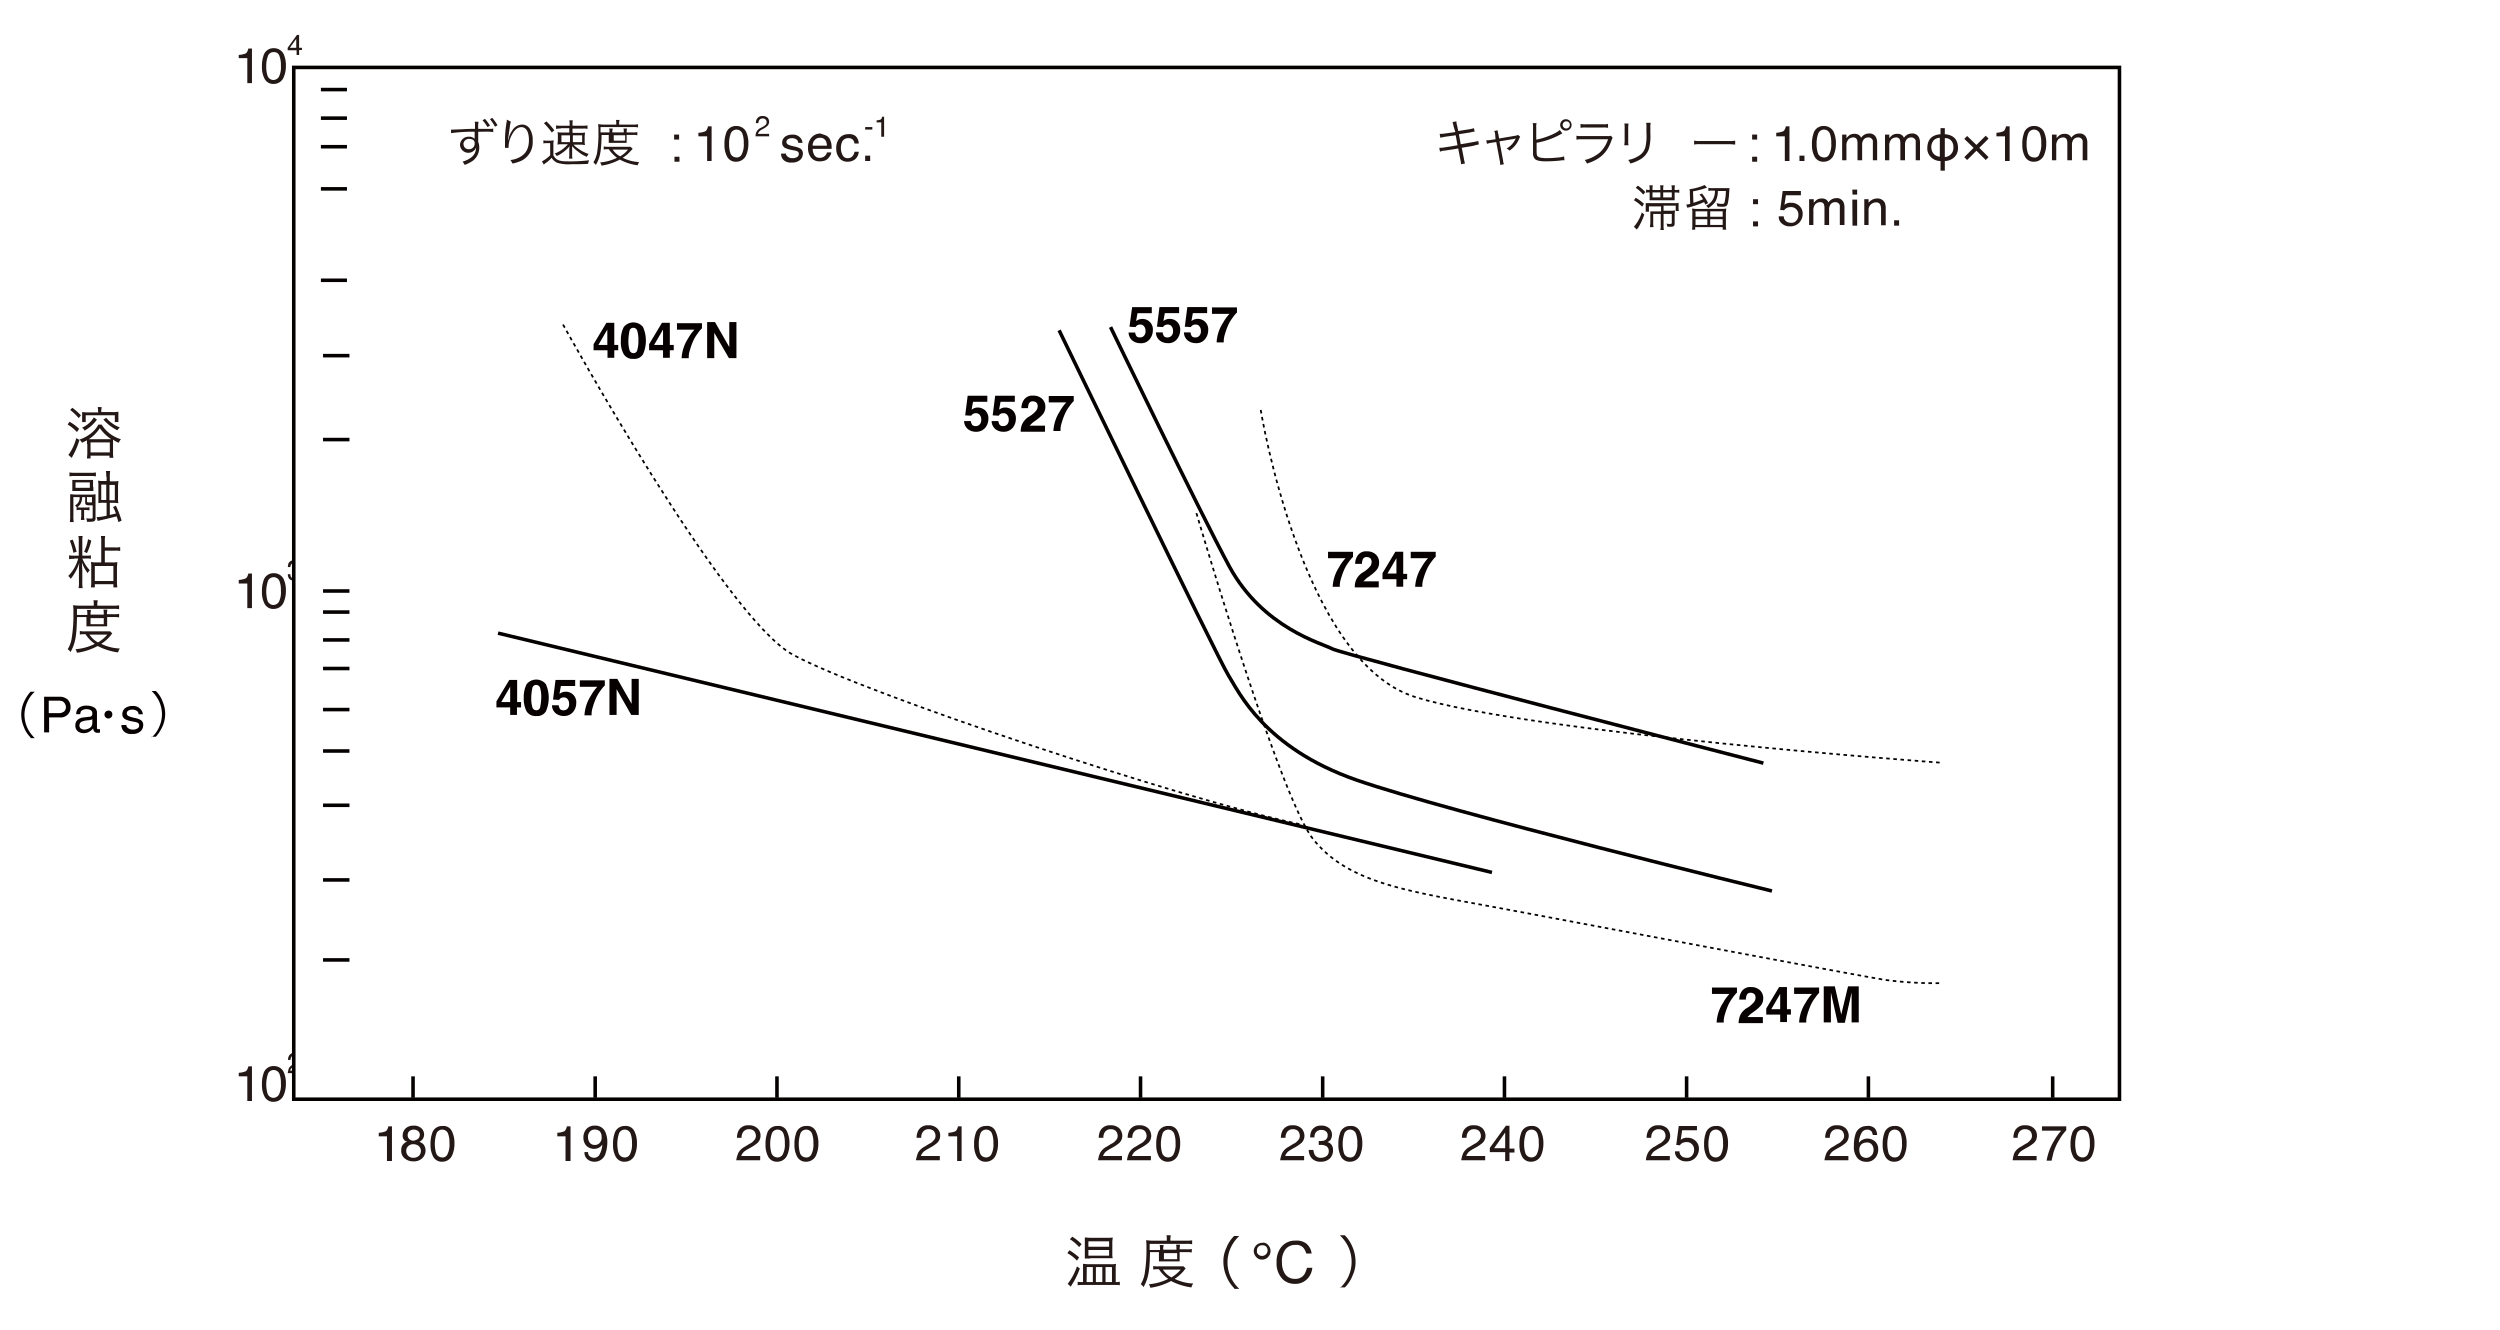 <svg id="レイヤー_1" data-name="レイヤー 1" xmlns="http://www.w3.org/2000/svg" viewBox="0 0 700 372.47"><defs><style>.cls-1,.cls-5{fill:#fff;}.cls-2{isolation:isolate;}.cls-3{fill:#231815;}.cls-4{fill:#070001;}.cls-5,.cls-6,.cls-7{stroke:#040000;}.cls-6,.cls-7{fill:none;}.cls-7{stroke-width:0.5px;stroke-dasharray:1 1;}</style></defs><title>pro_hy_img_025</title><rect class="cls-1" width="700" height="372.47"/><g class="cls-2"><path class="cls-3" d="M19.45,118.08a12.57,12.57,0,0,1,2.7,2l-.6.9a10.88,10.88,0,0,0-2.6-2.1Zm2.8,5.1a22.16,22.16,0,0,1-2,4.7c0,.1-.1.2-.2.3l-.9-.8a13.74,13.74,0,0,0,2.2-4.7Zm-2-9a17.15,17.15,0,0,1,2.4,2.1l-.6.8a17.53,17.53,0,0,0-2.4-2.3Zm4.1,10.1v-1c-.5.3-.8.4-1.4.7a3.11,3.11,0,0,0-.7-.9,10,10,0,0,0,2.9-1.5,7.7,7.7,0,0,0,2.4-2.7h.9a9.79,9.79,0,0,0,2.4,2.6,9.38,9.38,0,0,0,3,1.5,4.37,4.37,0,0,0-.6,1,6.08,6.08,0,0,1-1.6-.9v3.6a7.08,7.08,0,0,0,.1,1.5h-1.1v-.6h-5.3v.8h-1c0-.4.1-.9.1-1.5v-2.6Zm2.8-6.8a10.46,10.46,0,0,1-3.5,3.1,1.34,1.34,0,0,0-.7-.8,8.53,8.53,0,0,0,2.1-1.4,6.09,6.09,0,0,0,1.2-1.5Zm.3-2.3a4.48,4.48,0,0,0-.1-1.2h1.1c0,.4-.1.7-.1,1.2v.2h3a8.16,8.16,0,0,0,1.8-.1v2.9h-1v-1.9H24v1.9H23v-2.8c.3,0,.9.1,1.6.1h2.9Zm3.1,7.8h.6a11.87,11.87,0,0,1-3.2-3.1,10.17,10.17,0,0,1-3.1,3.1h5.7Zm-5.2,3.7h5.4v-2.8h-5.4Zm4.4-9.7a7.52,7.52,0,0,0,1.6,1.5,9.05,9.05,0,0,0,2.2,1.2,5.72,5.72,0,0,0-.7.8,12.73,12.73,0,0,1-3.9-3Z"/></g><g class="cls-2"><path class="cls-3" d="M26.85,133.38a7.59,7.59,0,0,0-1.6-.1h-4.2a7.59,7.59,0,0,0-1.6.1v-1.1a8.12,8.12,0,0,0,1.7.1h4.1a6.66,6.66,0,0,0,1.6-.1Zm-6.3,5.8v5.3a8.12,8.12,0,0,0,.1,1.7h-1.1a9.18,9.18,0,0,0,.1-1.8v-6c.3,0,1,.1,1.5.1h4.2a4.92,4.92,0,0,0,1.4-.1V145c0,.9-.3,1.1-1.6,1.1h-.8a3,3,0,0,0-.2-1,5.7,5.7,0,0,0,1.3.1c.4,0,.5-.1.5-.3v-3.4h-.8c-1.1,0-1.3-.2-1.3-.8v-1.5H23a4.44,4.44,0,0,1-.2,1.3,2.75,2.75,0,0,1-1.3,1.6,3.17,3.17,0,0,0-.5-.6,2.36,2.36,0,0,0,1.3-2.3Zm5.6-2.8v1.1h-5.9v-3.1h5.8v2Zm-1-1.3h-4v1.5h4Zm-1.6,9.3a4.48,4.48,0,0,0,.1,1.2h-1c0-.4.1-.7.1-1.2v-1.6h-.4a2.22,2.22,0,0,0-.9.1V142c.3,0,.5.1.9.1h1.7a3.08,3.08,0,0,0,1-.1v.9c-.3,0-.6-.1-1-.1h-.5Zm.8-4c0,.2.1.3.7.3h.7v-1.5h-1.4Zm5.4-6.9a8.08,8.08,0,0,0-.1-1.6h1.2a8.08,8.08,0,0,0-.1,1.6v1.3h.9a7.08,7.08,0,0,0,1.5-.1c0,.4-.1.8-.1,1.5v3.1a6.66,6.66,0,0,0,.1,1.6c-.4,0-.8-.1-1.5-.1h-.9v3.4c.8-.2.9-.2,1.7-.4a9.82,9.82,0,0,0-.8-1.8l.8-.4a28.5,28.5,0,0,1,1.6,4.2l-.9.4a15.6,15.6,0,0,0-.5-1.6c-1.2.3-2.7.7-4.1,1-.8.2-.9.2-1.2.3l-.3-1.1h.2a11.17,11.17,0,0,0,2.6-.4v-3.6h-.8a6.18,6.18,0,0,0-1.5.1v-4.7a7.59,7.59,0,0,0-.1-1.6,7.59,7.59,0,0,0,1.6.1h.8v-1.2Zm-1.4,2.2V140h1.4v-4.3Zm3.8,4.4v-4.3h-1.5v4.3Z"/><path class="cls-3" d="M20.75,156.48a5.72,5.72,0,0,0-1.4.1v-1.1a5.72,5.72,0,0,0,1.4.1h1.3v-4a7.08,7.08,0,0,0-.1-1.5h1.2a6.62,6.62,0,0,0-.1,1.5v4h1.2a3.78,3.78,0,0,0,1.2-.1v1a3.78,3.78,0,0,0-1.2-.1h-1.2a10.8,10.8,0,0,0,2.1,3.3,2.41,2.41,0,0,0-.6.8,9.7,9.7,0,0,1-1.6-3c0,.9.1,2.1.1,2.4v3a8.66,8.66,0,0,0,.1,1.8H22a8.66,8.66,0,0,0,.1-1.8v-2.8a21.75,21.75,0,0,1,.1-2.5,13.05,13.05,0,0,1-2.4,4.5,2.7,2.7,0,0,0-.7-.8,11,11,0,0,0,2-2.8,10.23,10.23,0,0,0,.8-2.1h-1.1Zm-.4-5.4a22.4,22.4,0,0,1,1.1,3.4l-.9.3a19.06,19.06,0,0,0-1-3.4Zm5.2.3a16,16,0,0,1-1.2,3.5l-.8-.4a13,13,0,0,0,1.1-3.5Zm5.9,6.1a5.72,5.72,0,0,0,1.4-.1c0,.5-.1,1-.1,1.7v3.3a13.42,13.42,0,0,0,.1,2.1h-1.1v-.9h-5.2v.9h-1.1a10.93,10.93,0,0,0,.1-2v-3.6a6.18,6.18,0,0,0-.1-1.5c.4,0,.7.1,1.3.1h1.6v-5.8a7.12,7.12,0,0,0-.1-1.6h1.2a7.12,7.12,0,0,0-.1,1.6v1.6h2.8a6.18,6.18,0,0,0,1.5-.1v1.1a5.72,5.72,0,0,0-1.4-.1h-2.9v3.3Zm-4.9,5.2h5.2v-4.2h-5.2Z"/></g><g class="cls-2"><path class="cls-3" d="M21.55,173.08c-.1,5.2-.5,7.1-1.8,9.5a3,3,0,0,0-.8-.8,7.91,7.91,0,0,0,1.1-2.9,40.64,40.64,0,0,0,.5-7.4,10.36,10.36,0,0,0-.1-2c.5,0,1,.1,1.6.1h4.2v-.5a3.08,3.08,0,0,0-.1-1h1.2c0,.3-.1.6-.1,1v.5h4.4a7.63,7.63,0,0,0,1.7-.1v1.1a8.12,8.12,0,0,0-1.7-.1H21.55v1.7h2.9v-.3a3.75,3.75,0,0,0-.1-1.1h1.1c0,.3-.1.6-.1,1v.3h3.7v-.3a3.75,3.75,0,0,0-.1-1.1h1.1c0,.3-.1.6-.1,1.1v.2h1.9a6.18,6.18,0,0,0,1.5-.1v1a6.18,6.18,0,0,0-1.5-.1H30v2.6h-5.8v-2.6h-2.6Zm9.9,4.3a3.17,3.17,0,0,0-.5.6,11.58,11.58,0,0,1-2.6,2.3,12.87,12.87,0,0,0,5.2,1.3,3.7,3.7,0,0,0-.5,1.1,17.38,17.38,0,0,1-5.7-1.8,17.19,17.19,0,0,1-5.8,1.9,4.18,4.18,0,0,0-.4-1,14.49,14.49,0,0,0,5.4-1.5,9.58,9.58,0,0,1-2.6-2.7,6.66,6.66,0,0,0-1.6.1v-1a6.66,6.66,0,0,0,1.6.1h6.9Zm-6.4.3a6.46,6.46,0,0,0,2.4,2.2,10.15,10.15,0,0,0,2.6-2.2Zm.3-2.9h3.7v-1.7h-3.7Z"/></g><g class="cls-2"><path class="cls-4" d="M8.55,206.48a7.84,7.84,0,0,1-1.9-3,8.61,8.61,0,0,1,0-6.8,11.4,11.4,0,0,1,1.9-3h1.2a8.42,8.42,0,0,0-2.1,2.9,8.63,8.63,0,0,0-.8,3.6,9,9,0,0,0,.8,3.6,10,10,0,0,0,2.1,2.9H8.55Z"/></g><g class="cls-2"><path class="cls-4" d="M12.25,195.08h4.5a3.29,3.29,0,0,1,2.2.8,2.86,2.86,0,0,1,.8,2.1,2.72,2.72,0,0,1-.7,2,2.66,2.66,0,0,1-2.2.9h-3.1v4.2h-1.4v-10Zm5.3,1.3a3.73,3.73,0,0,0-1.2-.2h-2.7v3.5h2.7a2.41,2.41,0,0,0,1.5-.4,1.56,1.56,0,0,0,.6-1.4A2,2,0,0,0,17.55,196.38Z"/></g><g class="cls-2"><path class="cls-4" d="M25.15,200.68a.68.68,0,0,0,.6-.4.75.75,0,0,0,.1-.5,1,1,0,0,0-.4-.9,2.27,2.27,0,0,0-1.3-.3,2,2,0,0,0-1.4.5c-.2.2-.2.5-.3.9h-1.1a2.08,2.08,0,0,1,.9-1.9,3.32,3.32,0,0,1,2-.5,4.06,4.06,0,0,1,2.1.5,1.65,1.65,0,0,1,.8,1.5v4.2a.35.35,0,0,0,.4.4H28v.9a.76.76,0,0,1-.4.1h-.4a1.05,1.05,0,0,1-.9-.5,1.45,1.45,0,0,1-.2-.7,5.31,5.31,0,0,1-1.1.9,2.93,2.93,0,0,1-1.6.4,2.52,2.52,0,0,1-1.7-.6,2,2,0,0,1-.6-1.5,2.11,2.11,0,0,1,.6-1.6,2.94,2.94,0,0,1,1.7-.7Zm-2.5,3.3a1.61,1.61,0,0,0,.9.3,3.08,3.08,0,0,0,1.3-.3,1.62,1.62,0,0,0,1-1.6v-1a1.07,1.07,0,0,1-.6.2,1.7,1.7,0,0,1-.7.1l-.7.1a6.21,6.21,0,0,0-1,.3,1.1,1.1,0,0,0-.6,1A1,1,0,0,0,22.65,204Z"/></g><g class="cls-2"><path class="cls-4" d="M31.45,200.08a1.1,1.1,0,1,1-1.1-1.1A1,1,0,0,1,31.45,200.08Z"/></g><g class="cls-2"><path class="cls-4" d="M35.35,202.78a1.22,1.22,0,0,0,.3.9,2,2,0,0,0,1.6.6,2.13,2.13,0,0,0,1.2-.3.87.87,0,0,0,.5-.9.67.67,0,0,0-.4-.7,3.87,3.87,0,0,0-1.1-.3l-1-.2a7.17,7.17,0,0,1-1.4-.5,1.6,1.6,0,0,1-.8-1.4,2.14,2.14,0,0,1,.8-1.7,3.17,3.17,0,0,1,2-.6,2.72,2.72,0,0,1,2.4,1A2.35,2.35,0,0,1,40,200h-1.2a1.33,1.33,0,0,0-.3-.8,2.07,2.07,0,0,0-1.5-.5,1.8,1.8,0,0,0-1.1.3.85.85,0,0,0,.1,1.5,6.89,6.89,0,0,0,.8.3l.8.2a6,6,0,0,1,1.8.6,1.58,1.58,0,0,1,.7,1.5,2.29,2.29,0,0,1-.8,1.7,3.17,3.17,0,0,1-2.3.7,2.88,2.88,0,0,1-2.3-.7A2.41,2.41,0,0,1,34,203h1.4Z"/></g><g class="cls-2"><path class="cls-4" d="M42.45,206.48a8.42,8.42,0,0,0,2.1-2.9,8.63,8.63,0,0,0,.8-3.6,9,9,0,0,0-.8-3.6,10,10,0,0,0-2.1-2.9h1.2a7.84,7.84,0,0,1,1.9,3,8.61,8.61,0,0,1,0,6.8,11.4,11.4,0,0,1-1.9,3h-1.2Z"/></g><g class="cls-2"><path class="cls-3" d="M66.85,301.28v-.9a6.09,6.09,0,0,0,1.9-.4c.4-.2.6-.7.8-1.4h1v9.7h-1.3v-6.9h-2.4Z"/></g><g class="cls-2"><path class="cls-3" d="M79.35,300a7.36,7.36,0,0,1,.7,3.3,8.11,8.11,0,0,1-.6,3.3,3,3,0,0,1-2.8,1.9,2.7,2.7,0,0,1-2.6-1.5,6.87,6.87,0,0,1-.7-3.4,8.47,8.47,0,0,1,.4-2.9,2.86,2.86,0,0,1,2.9-2.2A3,3,0,0,1,79.35,300Zm-1.3,6.6a6,6,0,0,0,.6-3.2,7,7,0,0,0-.4-2.7,1.75,1.75,0,0,0-3.2-.1,9.46,9.46,0,0,0-.2,5.4,1.78,1.78,0,0,0,1.7,1.4A1.9,1.9,0,0,0,78.05,306.58Z"/></g><g class="cls-2"><path class="cls-3" d="M80.85,299.18a2.4,2.4,0,0,1,1-1l.8-.4a6.82,6.82,0,0,0,.7-.5,1.08,1.08,0,0,0,.3-.7,1,1,0,0,0-1.1-1.1,1.1,1.1,0,0,0-1,.5,1.88,1.88,0,0,0-.2.8h-.7a2.13,2.13,0,0,1,.3-1.2,1.7,1.7,0,0,1,1.6-.8,2,2,0,0,1,1.4.5,1.69,1.69,0,0,1-.1,2.3,5.34,5.34,0,0,1-1,.7l-.5.3a1.54,1.54,0,0,0-.6.4,1.37,1.37,0,0,0-.5.8h3.1v.7h-3.8C80.65,300,80.75,299.58,80.85,299.18Z"/></g><g class="cls-2"><path class="cls-3" d="M66.85,163.28v-.9a6.09,6.09,0,0,0,1.9-.4c.4-.2.6-.7.8-1.4h1v9.7h-1.3v-6.9h-2.4Z"/></g><g class="cls-2"><path class="cls-3" d="M79.35,162a7.36,7.36,0,0,1,.7,3.3,8.11,8.11,0,0,1-.6,3.3,3,3,0,0,1-2.8,1.9,2.7,2.7,0,0,1-2.6-1.5,6.87,6.87,0,0,1-.7-3.4,8.47,8.47,0,0,1,.4-2.9,2.86,2.86,0,0,1,2.9-2.2A3,3,0,0,1,79.35,162Zm-1.3,6.6a6,6,0,0,0,.6-3.2,7,7,0,0,0-.4-2.7,1.75,1.75,0,0,0-3.2-.1,9.46,9.46,0,0,0-.2,5.4,1.78,1.78,0,0,0,1.7,1.4A1.9,1.9,0,0,0,78.05,168.58Z"/></g><g class="cls-2"><path class="cls-3" d="M81,162.08a2,2,0,0,1-.4-1.3h.7a1.55,1.55,0,0,0,.2.8,1.05,1.05,0,0,0,1,.4,1.22,1.22,0,0,0,.9-.3,1.14,1.14,0,0,0,.3-.8c0-.4-.1-.7-.4-.8a3,3,0,0,0-1-.2h-.2v-.6h.4c.3,0,.5,0,.6-.1.3-.1.4-.4.4-.8a.6.6,0,0,0-.3-.6,1.45,1.45,0,0,0-.7-.2,1.1,1.1,0,0,0-1,.5,1.45,1.45,0,0,0-.2.7h-.7a3.59,3.59,0,0,1,.2-1.1,1.65,1.65,0,0,1,1.5-.8,1.7,1.7,0,0,1,1.3.4,1.43,1.43,0,0,1,.5,1.1,1.14,1.14,0,0,1-.3.8c-.1.1-.3.2-.4.3a1.16,1.16,0,0,1,.7.5,1.2,1.2,0,0,1,.2.8,1.9,1.9,0,0,1-.5,1.3,2.25,2.25,0,0,1-1.5.5A1.9,1.9,0,0,1,81,162.08Z"/></g><g class="cls-2"><path class="cls-3" d="M66.85,16.28v-.9a6.09,6.09,0,0,0,1.9-.4c.4-.2.6-.7.8-1.4h1v9.7h-1.3v-7Z"/></g><g class="cls-2"><path class="cls-3" d="M79.35,15a7.36,7.36,0,0,1,.7,3.3,8.11,8.11,0,0,1-.6,3.3,3,3,0,0,1-2.8,1.9,2.7,2.7,0,0,1-2.6-1.5,6.87,6.87,0,0,1-.7-3.4,8.47,8.47,0,0,1,.4-2.9,2.86,2.86,0,0,1,2.9-2.2A3,3,0,0,1,79.35,15Zm-1.3,6.6a6,6,0,0,0,.6-3.2,7,7,0,0,0-.4-2.7,1.51,1.51,0,0,0-1.6-1.1,1.62,1.62,0,0,0-1.6,1,7.75,7.75,0,0,0-.5,3,7.8,7.8,0,0,0,.3,2.4,1.78,1.78,0,0,0,1.7,1.4A1.9,1.9,0,0,0,78.05,21.58Z"/></g><g class="cls-2"><path class="cls-3" d="M83.05,15.48v-1.4h-2.5v-.7l2.6-3.6h.6v3.6h.8V14h-.8v1.4h-.7Zm-.1-2v-2.6l-1.8,2.5H83Z"/></g><g class="cls-2"><path class="cls-3" d="M299.45,350.08a17.13,17.13,0,0,1,2.7,2l-.6.9a10.4,10.4,0,0,0-2.7-2.1Zm2.9,5.1a21,21,0,0,1-2.2,4.5,3.33,3.33,0,0,0-.3.6l-.9-.8a16.23,16.23,0,0,0,2.6-4.9Zm-2.1-8.9a13.29,13.29,0,0,1,2.6,2.1l-.7.8a11.22,11.22,0,0,0-2.6-2.2Zm12.3,12.7a3.08,3.08,0,0,0,1-.1v1a4.33,4.33,0,0,1-.5-.1h-9.7a8.6,8.6,0,0,0-1.6.1v-1a4.1,4.1,0,0,0,1.1.1h.4v-5.1c.4,0,.8.1,1.5.1H311a5.76,5.76,0,0,0,1.5-.1,5.28,5.28,0,0,0-.1,1.2V359Zm-7.3-6.6h-1.5v-5.9c.4,0,.8.1,1.5.1h4.8a5.35,5.35,0,0,0,1.5-.1c0,.5-.1.8-.1,1.3V351a5.7,5.7,0,0,0,.1,1.3h-6.3Zm-1,6.6H306v-4.2h-1.7Zm.5-9.9h5.8v-1.5h-5.8Zm0,2.5h5.8V350h-5.8Zm2.1,7.4h1.8v-4.2h-1.8Zm2.7,0h1.8v-4.2h-1.8Z"/></g><g class="cls-2"><path class="cls-3" d="M322,350.88c-.1,5.2-.5,7.1-1.8,9.5a3,3,0,0,0-.8-.8,7.91,7.91,0,0,0,1.1-2.9,40.64,40.64,0,0,0,.5-7.4,10.36,10.36,0,0,0-.1-2c.5,0,1,.1,1.6.1h4.2v-.5a3.08,3.08,0,0,0-.1-1h1.2c0,.3-.1.6-.1,1v.5h4.4a7.63,7.63,0,0,0,1.7-.1v1.1a8.12,8.12,0,0,0-1.7-.1h-10.2V350h2.9v-.3a3.75,3.75,0,0,0-.1-1.1h1.1c0,.3-.1.6-.1,1v.3h3.7v-.3a3.75,3.75,0,0,0-.1-1.1h1.1c0,.3-.1.6-.1,1.1v.2h1.9a6.18,6.18,0,0,0,1.5-.1v1a6.18,6.18,0,0,0-1.5-.1h-1.9v2.6h-5.8v-2.6H322Zm10,4.3a3.17,3.17,0,0,0-.5.6,11.58,11.58,0,0,1-2.6,2.3,12.87,12.87,0,0,0,5.2,1.3,3.7,3.7,0,0,0-.5,1.1,17.38,17.38,0,0,1-5.7-1.8,17.19,17.19,0,0,1-5.8,1.9,4.18,4.18,0,0,0-.4-1,14.49,14.49,0,0,0,5.4-1.5,9.58,9.58,0,0,1-2.6-2.7,6.66,6.66,0,0,0-1.6.1v-1a6.66,6.66,0,0,0,1.6.1h6.9Zm-6.4.3a6.46,6.46,0,0,0,2.4,2.2,10.15,10.15,0,0,0,2.6-2.2Zm.3-2.9h3.7v-1.7h-3.7Z"/></g><g class="cls-2"><path class="cls-3" d="M345.55,360.68a10.27,10.27,0,0,1-2.2-3.4,10.46,10.46,0,0,1-.8-3.9,8.53,8.53,0,0,1,.8-3.9,9.37,9.37,0,0,1,2.2-3.4H347a10.44,10.44,0,0,0-2.4,3.3,9.79,9.79,0,0,0,0,8.2,11,11,0,0,0,2.4,3.3h-1.4Z"/></g><g class="cls-2"><path class="cls-3" d="M355.05,348.58a2.41,2.41,0,0,1,0,3.4,2.13,2.13,0,0,1-1.6.7,2.06,2.06,0,0,1-1.7-.7,2.57,2.57,0,0,1-.7-1.6,2.39,2.39,0,0,1,2.4-2.4A1.66,1.66,0,0,1,355.05,348.58Zm-2.7,2.7a1.56,1.56,0,0,0,2.2-2.2,1.37,1.37,0,0,0-1.1-.4,1.38,1.38,0,0,0-1.5,1.5A1.11,1.11,0,0,0,352.35,351.28Zm13.6-2.9a4.07,4.07,0,0,1,1.3,2.6h-1.5a4,4,0,0,0-1-1.8,2.78,2.78,0,0,0-2.1-.6,3.42,3.42,0,0,0-2.7,1.2,5.46,5.46,0,0,0-1,3.7,5.82,5.82,0,0,0,.9,3.3,3.29,3.29,0,0,0,2.8,1.3,2.93,2.93,0,0,0,2.6-1.3,7.51,7.51,0,0,0,.7-1.8h1.5a5.15,5.15,0,0,1-1.3,3,4.61,4.61,0,0,1-3.6,1.5,4.79,4.79,0,0,1-3.3-1.2,6.27,6.27,0,0,1-1.8-4.9,6.39,6.39,0,0,1,1.3-4.2,4.9,4.9,0,0,1,4-1.8A4.41,4.41,0,0,1,366,348.38Z"/></g><g class="cls-2"><path class="cls-3" d="M375.15,360.68a9.89,9.89,0,0,0,2.4-11.5,11,11,0,0,0-2.4-3.3h1.4a10.27,10.27,0,0,1,2.2,3.4,10.46,10.46,0,0,1,.8,3.9,8.53,8.53,0,0,1-.8,3.9,9.37,9.37,0,0,1-2.2,3.4h-1.4Z"/></g><g class="cls-2"><path class="cls-3" d="M106.05,318.08v-.9a6.09,6.09,0,0,0,1.9-.4c.4-.2.6-.7.8-1.4h1v9.7h-1.4v-6.9h-2.3Z"/></g><g class="cls-2"><path class="cls-3" d="M113.25,319.28a1.74,1.74,0,0,1-.5-1.4,2.73,2.73,0,0,1,.8-1.9,3.11,3.11,0,0,1,2.2-.8,3.07,3.07,0,0,1,2.2.7,2.33,2.33,0,0,1,.3,3.2,2.76,2.76,0,0,1-.8.6,8.79,8.79,0,0,1,1,.6,2.67,2.67,0,0,1,.7,1.8,2.94,2.94,0,0,1-.9,2.2,3.33,3.33,0,0,1-2.5.9,3.65,3.65,0,0,1-2.4-.8,2.64,2.64,0,0,1-1-2.3,2.41,2.41,0,0,1,.4-1.5,3.45,3.45,0,0,1,1.3-1A1.14,1.14,0,0,1,113.25,319.28Zm4,4.4a1.93,1.93,0,0,0,0-2.8,2.46,2.46,0,0,0-1.5-.5,2,2,0,0,0-1.4.5,1.68,1.68,0,0,0-.6,1.4,1.9,1.9,0,0,0,.5,1.3,2,2,0,0,0,1.6.6A2.39,2.39,0,0,0,117.25,323.68Zm-.2-4.8a1.61,1.61,0,0,0,.5-1.1,1.28,1.28,0,0,0-.4-1,1.94,1.94,0,0,0-2.6,0,1.5,1.5,0,0,0-.4,1.1,1.43,1.43,0,0,0,.5,1.1,1.59,1.59,0,0,0,1.2.4A3.08,3.08,0,0,0,117.05,318.88Z"/><path class="cls-3" d="M126.55,316.78a7.36,7.36,0,0,1,.7,3.3,8.11,8.11,0,0,1-.6,3.3,3,3,0,0,1-2.8,1.9,2.7,2.7,0,0,1-2.6-1.5,6.87,6.87,0,0,1-.7-3.4,8.47,8.47,0,0,1,.4-2.9,2.86,2.86,0,0,1,2.9-2.2A2.62,2.62,0,0,1,126.55,316.78Zm-1.3,6.5a6,6,0,0,0,.6-3.2,7,7,0,0,0-.4-2.7,1.75,1.75,0,0,0-3.2-.1,9.46,9.46,0,0,0-.2,5.4,1.78,1.78,0,0,0,1.7,1.4A1.48,1.48,0,0,0,125.25,323.28Z"/></g><g class="cls-2"><path class="cls-3" d="M156.05,318.08v-.9a6.09,6.09,0,0,0,1.9-.4c.4-.2.6-.7.8-1.4h1v9.7h-1.4v-6.9h-2.3Z"/></g><g class="cls-2"><path class="cls-3" d="M164.65,322.58a1.49,1.49,0,0,0,.8,1.4,2.35,2.35,0,0,0,.8.2,1.8,1.8,0,0,0,1.5-.7,6.61,6.61,0,0,0,.9-3,2.84,2.84,0,0,1-1,.9,3.08,3.08,0,0,1-3.5-.6,3.37,3.37,0,0,1-.8-2.3,3.57,3.57,0,0,1,.8-2.3,3,3,0,0,1,2.4-1,3,3,0,0,1,3,1.9,6.84,6.84,0,0,1,.5,2.7,10.23,10.23,0,0,1-.5,3.2,3.15,3.15,0,0,1-3,2.3,3,3,0,0,1-2.2-.8,2.49,2.49,0,0,1-.7-1.9Zm3.2-2.5a2.06,2.06,0,0,0,.6-1.7,2.35,2.35,0,0,0-.5-1.6,2,2,0,0,0-1.4-.5,1.68,1.68,0,0,0-1.4.6,2.07,2.07,0,0,0-.5,1.6,2.46,2.46,0,0,0,.5,1.5,1.75,1.75,0,0,0,1.5.6A1.73,1.73,0,0,0,167.85,320.08Z"/></g><g class="cls-2"><path class="cls-3" d="M177.65,316.78a7.36,7.36,0,0,1,.7,3.3,8.11,8.11,0,0,1-.6,3.3,3,3,0,0,1-2.8,1.9,2.7,2.7,0,0,1-2.6-1.5,6.87,6.87,0,0,1-.7-3.4,8.47,8.47,0,0,1,.4-2.9,2.86,2.86,0,0,1,2.9-2.2A2.62,2.62,0,0,1,177.65,316.78Zm-1.3,6.5a6,6,0,0,0,.6-3.2,7,7,0,0,0-.4-2.7,1.75,1.75,0,0,0-3.2-.1,9.46,9.46,0,0,0-.2,5.4,1.78,1.78,0,0,0,1.7,1.4A1.56,1.56,0,0,0,176.35,323.28Z"/></g><g class="cls-2"><path class="cls-3" d="M206.75,322.78a4.26,4.26,0,0,1,1.8-1.7l1.3-.8a3.09,3.09,0,0,0,1.2-.9,1.76,1.76,0,0,0,.6-1.3,2.17,2.17,0,0,0-.5-1.4,2,2,0,0,0-1.4-.5,1.9,1.9,0,0,0-1.8,1,2.65,2.65,0,0,0-.3,1.4h-1.3a4.34,4.34,0,0,1,.5-2.1,3,3,0,0,1,2.8-1.4,3.33,3.33,0,0,1,2.5.9,2.71,2.71,0,0,1,.8,2,2.79,2.79,0,0,1-.8,2,11.16,11.16,0,0,1-1.7,1.2l-.9.5a10.54,10.54,0,0,0-1.1.7,2.8,2.8,0,0,0-.9,1.3h5.3v1.2h-6.7A7.27,7.27,0,0,1,206.75,322.78Z"/><path class="cls-3" d="M220.35,316.78a7.36,7.36,0,0,1,.7,3.3,8.11,8.11,0,0,1-.6,3.3,3,3,0,0,1-2.8,1.9,2.7,2.7,0,0,1-2.6-1.5,6.87,6.87,0,0,1-.7-3.4,8.47,8.47,0,0,1,.4-2.9,2.86,2.86,0,0,1,2.9-2.2A2.55,2.55,0,0,1,220.35,316.78Zm-1.2,6.5a6,6,0,0,0,.6-3.2,7,7,0,0,0-.4-2.7,1.75,1.75,0,0,0-3.2-.1,9.46,9.46,0,0,0-.2,5.4,1.78,1.78,0,0,0,1.7,1.4A1.66,1.66,0,0,0,219.15,323.28Z"/><path class="cls-3" d="M228.45,316.78a7.36,7.36,0,0,1,.7,3.3,8.11,8.11,0,0,1-.6,3.3,3,3,0,0,1-2.8,1.9,2.7,2.7,0,0,1-2.6-1.5,6.87,6.87,0,0,1-.7-3.4,8.47,8.47,0,0,1,.4-2.9,2.86,2.86,0,0,1,2.9-2.2A2.62,2.62,0,0,1,228.45,316.78Zm-1.3,6.5a6,6,0,0,0,.6-3.2,7,7,0,0,0-.4-2.7,1.75,1.75,0,0,0-3.2-.1,9.46,9.46,0,0,0-.2,5.4,1.78,1.78,0,0,0,1.7,1.4A1.48,1.48,0,0,0,227.15,323.28Z"/></g><g class="cls-2"><path class="cls-3" d="M257.05,322.78a4.26,4.26,0,0,1,1.8-1.7l1.3-.8a3.09,3.09,0,0,0,1.2-.9,1.76,1.76,0,0,0,.6-1.3,2.17,2.17,0,0,0-.5-1.4,2,2,0,0,0-1.4-.5,1.9,1.9,0,0,0-1.8,1,2.65,2.65,0,0,0-.3,1.4h-1.3a4.34,4.34,0,0,1,.5-2.1,3,3,0,0,1,2.8-1.4,3.33,3.33,0,0,1,2.5.9,2.71,2.71,0,0,1,.8,2,2.79,2.79,0,0,1-.8,2,11.16,11.16,0,0,1-1.7,1.2l-.9.5a10.54,10.54,0,0,0-1.1.7,2.8,2.8,0,0,0-.9,1.3h5.3v1.2h-6.7A12.88,12.88,0,0,1,257.05,322.78Z"/><path class="cls-3" d="M265.55,318.08v-.9a6.09,6.09,0,0,0,1.9-.4c.4-.2.6-.7.8-1.4h1v9.7H268v-6.9h-2.4Z"/><path class="cls-3" d="M278.75,316.78a7.36,7.36,0,0,1,.7,3.3,8.11,8.11,0,0,1-.6,3.3,3,3,0,0,1-2.8,1.9,2.7,2.7,0,0,1-2.6-1.5,6.87,6.87,0,0,1-.7-3.4,8.47,8.47,0,0,1,.4-2.9,2.86,2.86,0,0,1,2.9-2.2A2.48,2.48,0,0,1,278.75,316.78Zm-1.2,6.5a6,6,0,0,0,.6-3.2,7,7,0,0,0-.4-2.7,1.75,1.75,0,0,0-3.2-.1,9.46,9.46,0,0,0-.2,5.4,1.78,1.78,0,0,0,1.7,1.4A1.66,1.66,0,0,0,277.55,323.28Z"/></g><g class="cls-2"><path class="cls-3" d="M308.05,322.78a4.26,4.26,0,0,1,1.8-1.7l1.3-.8a3.09,3.09,0,0,0,1.2-.9,1.76,1.76,0,0,0,.6-1.3,2.17,2.17,0,0,0-.5-1.4,2,2,0,0,0-1.4-.5,1.9,1.9,0,0,0-1.8,1,2.65,2.65,0,0,0-.3,1.4h-1.3a4.34,4.34,0,0,1,.5-2.1,3,3,0,0,1,2.8-1.4,3.33,3.33,0,0,1,2.5.9,3.18,3.18,0,0,1,.8,2,2.79,2.79,0,0,1-.8,2,11.16,11.16,0,0,1-1.7,1.2l-.9.5a10.54,10.54,0,0,0-1.1.7,2.8,2.8,0,0,0-.9,1.3h5.3v1.2h-6.7A7.27,7.27,0,0,1,308.05,322.78Z"/><path class="cls-3" d="M316.15,322.78a4.26,4.26,0,0,1,1.8-1.7l1.3-.8a3.09,3.09,0,0,0,1.2-.9,1.76,1.76,0,0,0,.6-1.3,2.17,2.17,0,0,0-.5-1.4,2,2,0,0,0-1.4-.5,1.9,1.9,0,0,0-1.8,1,2.65,2.65,0,0,0-.3,1.4h-1.3a4.34,4.34,0,0,1,.5-2.1,3,3,0,0,1,2.8-1.4,3.33,3.33,0,0,1,2.5.9,3.18,3.18,0,0,1,.8,2,2.79,2.79,0,0,1-.8,2,11.16,11.16,0,0,1-1.7,1.2l-.9.5a10.54,10.54,0,0,0-1.1.7,2.8,2.8,0,0,0-.9,1.3h5.3v1.2h-6.7A7.27,7.27,0,0,1,316.15,322.78Z"/><path class="cls-3" d="M329.75,316.78a7.36,7.36,0,0,1,.7,3.3,8.11,8.11,0,0,1-.6,3.3,3,3,0,0,1-2.8,1.9,2.7,2.7,0,0,1-2.6-1.5,6.87,6.87,0,0,1-.7-3.4,8.47,8.47,0,0,1,.4-2.9,2.86,2.86,0,0,1,2.9-2.2A2.55,2.55,0,0,1,329.75,316.78Zm-1.2,6.5a6,6,0,0,0,.6-3.2,7,7,0,0,0-.4-2.7,1.75,1.75,0,0,0-3.2-.1,9.46,9.46,0,0,0-.2,5.4,1.78,1.78,0,0,0,1.7,1.4A1.66,1.66,0,0,0,328.55,323.28Z"/></g><g class="cls-2"><path class="cls-3" d="M359.05,322.78a4.26,4.26,0,0,1,1.8-1.7l1.3-.8a3.09,3.09,0,0,0,1.2-.9,1.76,1.76,0,0,0,.6-1.3,2.17,2.17,0,0,0-.5-1.4,2,2,0,0,0-1.4-.5,1.9,1.9,0,0,0-1.8,1,2.65,2.65,0,0,0-.3,1.4h-1.3a4.34,4.34,0,0,1,.5-2.1,3,3,0,0,1,2.8-1.4,3.33,3.33,0,0,1,2.5.9,3.18,3.18,0,0,1,.8,2,2.79,2.79,0,0,1-.8,2,11.16,11.16,0,0,1-1.7,1.2l-.9.5a10.54,10.54,0,0,0-1.1.7,2.8,2.8,0,0,0-.9,1.3h5.3v1.2h-6.7A7.27,7.27,0,0,1,359.05,322.78Z"/><path class="cls-3" d="M367.25,324.28a3.57,3.57,0,0,1-.8-2.3h1.3a3.92,3.92,0,0,0,.4,1.4,1.88,1.88,0,0,0,1.7.8,2.77,2.77,0,0,0,1.6-.5,1.61,1.61,0,0,0,.6-1.3,1.56,1.56,0,0,0-.6-1.4,2.86,2.86,0,0,0-1.7-.4h-.5v-1.1h.6a3.09,3.09,0,0,0,1.1-.2,1.49,1.49,0,0,0,.8-1.4,1.29,1.29,0,0,0-.5-1.1,1.75,1.75,0,0,0-1.2-.4,1.88,1.88,0,0,0-1.7.8,2.27,2.27,0,0,0-.3,1.3h-1.2a4.06,4.06,0,0,1,.4-1.9,2.79,2.79,0,0,1,2.6-1.4,3.17,3.17,0,0,1,2.3.7,2.41,2.41,0,0,1,.8,1.9,2.46,2.46,0,0,1-.5,1.5,2.18,2.18,0,0,1-.8.5,2,2,0,0,1,1.2.8,2.41,2.41,0,0,1,.4,1.5,3.17,3.17,0,0,1-.9,2.3,3.57,3.57,0,0,1-2.6.9A3.22,3.22,0,0,1,367.25,324.28Z"/><path class="cls-3" d="M380.75,316.78a7.36,7.36,0,0,1,.7,3.3,8.11,8.11,0,0,1-.6,3.3,3,3,0,0,1-2.8,1.9,2.7,2.7,0,0,1-2.6-1.5,6.87,6.87,0,0,1-.7-3.4,8.47,8.47,0,0,1,.4-2.9,2.86,2.86,0,0,1,2.9-2.2A2.62,2.62,0,0,1,380.75,316.78Zm-1.3,6.5a6,6,0,0,0,.6-3.2,7,7,0,0,0-.4-2.7,1.75,1.75,0,0,0-3.2-.1,9.46,9.46,0,0,0-.2,5.4,1.78,1.78,0,0,0,1.7,1.4A1.48,1.48,0,0,0,379.45,323.28Z"/></g><g class="cls-2"><path class="cls-3" d="M409.75,322.78a4.26,4.26,0,0,1,1.8-1.7l1.3-.8a3.09,3.09,0,0,0,1.2-.9,1.76,1.76,0,0,0,.6-1.3,2.17,2.17,0,0,0-.5-1.4,2,2,0,0,0-1.4-.5,1.9,1.9,0,0,0-1.8,1,2.65,2.65,0,0,0-.3,1.4h-1.3a4.34,4.34,0,0,1,.5-2.1,3,3,0,0,1,2.8-1.4,3.33,3.33,0,0,1,2.5.9,3.18,3.18,0,0,1,.8,2,2.79,2.79,0,0,1-.8,2,11.16,11.16,0,0,1-1.7,1.2l-.9.5a10.54,10.54,0,0,0-1.1.7,2.8,2.8,0,0,0-.9,1.3h5.3v1.2h-6.7A7.27,7.27,0,0,1,409.75,322.78Z"/><path class="cls-3" d="M421.45,325v-2.4h-4.3v-1.2l4.5-6.2h1v6.4h1.4v1.1h-1.4v2.4h-1.2Zm0-3.5v-4.4l-3.1,4.4Z"/><path class="cls-3" d="M431.45,316.78a7.36,7.36,0,0,1,.7,3.3,8.11,8.11,0,0,1-.6,3.3,3,3,0,0,1-2.8,1.9,2.7,2.7,0,0,1-2.6-1.5,6.87,6.87,0,0,1-.7-3.4,8.47,8.47,0,0,1,.4-2.9,2.86,2.86,0,0,1,2.9-2.2A2.62,2.62,0,0,1,431.45,316.78Zm-1.2,6.5a6,6,0,0,0,.6-3.2,7,7,0,0,0-.4-2.7,1.75,1.75,0,0,0-3.2-.1,9.46,9.46,0,0,0-.2,5.4,1.78,1.78,0,0,0,1.7,1.4A1.66,1.66,0,0,0,430.25,323.28Z"/></g><g class="cls-2"><path class="cls-3" d="M461.45,322.78a4.26,4.26,0,0,1,1.8-1.7l1.3-.8a3.09,3.09,0,0,0,1.2-.9,1.76,1.76,0,0,0,.6-1.3,2.17,2.17,0,0,0-.5-1.4,2,2,0,0,0-1.4-.5,1.9,1.9,0,0,0-1.8,1,2.65,2.65,0,0,0-.3,1.4h-1.3a4.34,4.34,0,0,1,.5-2.1,3,3,0,0,1,2.8-1.4,3.33,3.33,0,0,1,2.5.9,3.18,3.18,0,0,1,.8,2,2.79,2.79,0,0,1-.8,2,11.16,11.16,0,0,1-1.7,1.2l-.9.5a10.54,10.54,0,0,0-1.1.7,2.8,2.8,0,0,0-.9,1.3h5.3v1.2h-6.7A5.09,5.09,0,0,1,461.45,322.78Z"/><path class="cls-3" d="M470.25,322.48a1.82,1.82,0,0,0,1,1.5,3,3,0,0,0,1,.2,1.75,1.75,0,0,0,1.6-.7,2.26,2.26,0,0,0,.5-1.5,2.11,2.11,0,0,0-.6-1.6,2,2,0,0,0-1.5-.6,3.59,3.59,0,0,0-1.1.2,2.7,2.7,0,0,0-.8.7l-1-.1.7-5.3h5.1v1.2H471l-.4,2.7a2.09,2.09,0,0,1,.6-.4,2.74,2.74,0,0,1,1.3-.2,3.17,3.17,0,0,1,2.3.9,2.94,2.94,0,0,1,.9,2.2,3.58,3.58,0,0,1-.9,2.4,3.39,3.39,0,0,1-2.7,1.1,3.14,3.14,0,0,1-2.1-.7,2.39,2.39,0,0,1-1-2.1h1.3Z"/><path class="cls-3" d="M483.15,316.78a7.36,7.36,0,0,1,.7,3.3,8.11,8.11,0,0,1-.6,3.3,3,3,0,0,1-2.8,1.9,2.7,2.7,0,0,1-2.6-1.5,6.87,6.87,0,0,1-.7-3.4,8.47,8.47,0,0,1,.4-2.9,2.86,2.86,0,0,1,2.9-2.2A2.62,2.62,0,0,1,483.15,316.78Zm-1.3,6.5a6,6,0,0,0,.6-3.2,7,7,0,0,0-.4-2.7,1.75,1.75,0,0,0-3.2-.1,9.46,9.46,0,0,0-.2,5.4,1.78,1.78,0,0,0,1.7,1.4A1.66,1.66,0,0,0,481.85,323.28Z"/></g><g class="cls-2"><path class="cls-3" d="M511.45,322.78a4.26,4.26,0,0,1,1.8-1.7l1.3-.8a3.09,3.09,0,0,0,1.2-.9,1.76,1.76,0,0,0,.6-1.3,2.17,2.17,0,0,0-.5-1.4,2,2,0,0,0-1.4-.5,1.9,1.9,0,0,0-1.8,1,2.65,2.65,0,0,0-.3,1.4h-1.3a4.34,4.34,0,0,1,.5-2.1,3,3,0,0,1,2.8-1.4,3.33,3.33,0,0,1,2.5.9,3.18,3.18,0,0,1,.8,2,2.79,2.79,0,0,1-.8,2,11.16,11.16,0,0,1-1.7,1.2l-.9.5a10.54,10.54,0,0,0-1.1.7,2.8,2.8,0,0,0-.9,1.3h5.3v1.2h-6.7A7.27,7.27,0,0,1,511.45,322.78Z"/><path class="cls-3" d="M525,316a3.23,3.23,0,0,1,.6,1.8h-1.2a4.65,4.65,0,0,0-.3-.9,1.49,1.49,0,0,0-1.3-.6,1.72,1.72,0,0,0-1.6,1,5.86,5.86,0,0,0-.7,2.7,2.44,2.44,0,0,1,1.1-.9,2.77,2.77,0,0,1,1.3-.3,3.23,3.23,0,0,1,2.1.8,2.87,2.87,0,0,1,.9,2.3,3.58,3.58,0,0,1-.9,2.4,3,3,0,0,1-2.5,1,3.25,3.25,0,0,1-2.4-1,4.89,4.89,0,0,1-1-3.5,9.72,9.72,0,0,1,.4-3.1,3.16,3.16,0,0,1,3.1-2.4A2.68,2.68,0,0,1,525,316Zm-.9,7.5a2.46,2.46,0,0,0,.5-1.5,2.3,2.3,0,0,0-.4-1.4,1.65,1.65,0,0,0-1.6-.7,2.39,2.39,0,0,0-1.4.5,2.11,2.11,0,0,0-.6,1.6,3,3,0,0,0,.5,1.6,2,2,0,0,0,1.5.6A2,2,0,0,0,524.05,323.48Z"/><path class="cls-3" d="M533.15,316.78a7.36,7.36,0,0,1,.7,3.3,8.11,8.11,0,0,1-.6,3.3,3,3,0,0,1-2.8,1.9,2.7,2.7,0,0,1-2.6-1.5,6.87,6.87,0,0,1-.7-3.4,8.47,8.47,0,0,1,.4-2.9,2.86,2.86,0,0,1,2.9-2.2A2.62,2.62,0,0,1,533.15,316.78Zm-1.2,6.5a6,6,0,0,0,.6-3.2,7,7,0,0,0-.4-2.7,1.75,1.75,0,0,0-3.2-.1,9.46,9.46,0,0,0-.2,5.4,1.78,1.78,0,0,0,1.7,1.4A1.66,1.66,0,0,0,532,323.28Z"/></g><g class="cls-2"><path class="cls-3" d="M564.05,322.78a4.26,4.26,0,0,1,1.8-1.7l1.3-.8a3.09,3.09,0,0,0,1.2-.9,1.76,1.76,0,0,0,.6-1.3,2.17,2.17,0,0,0-.5-1.4,2,2,0,0,0-1.4-.5,1.9,1.9,0,0,0-1.8,1,2.65,2.65,0,0,0-.3,1.4h-1.2a4.34,4.34,0,0,1,.5-2.1,3,3,0,0,1,2.8-1.4,3.33,3.33,0,0,1,2.5.9,2.71,2.71,0,0,1,.8,2,2.79,2.79,0,0,1-.8,2,11.16,11.16,0,0,1-1.7,1.2l-.9.5a10.54,10.54,0,0,0-1.1.7,2.8,2.8,0,0,0-.9,1.3h5.3v1.2h-6.7A7.17,7.17,0,0,1,564.05,322.78Z"/><path class="cls-3" d="M578.55,315.38v1.1a16.44,16.44,0,0,0-1.3,1.6c-.5.8-1,1.6-1.4,2.4a17.85,17.85,0,0,0-.9,2.3c-.1.5-.3,1.2-.5,2.2h-1.4a16,16,0,0,1,2.1-5.6,15.45,15.45,0,0,1,2-2.8h-5.4v-1.2Z"/><path class="cls-3" d="M585.75,316.78a7.36,7.36,0,0,1,.7,3.3,8.11,8.11,0,0,1-.6,3.3,3,3,0,0,1-2.8,1.9,2.7,2.7,0,0,1-2.6-1.5,6.87,6.87,0,0,1-.7-3.4,8.47,8.47,0,0,1,.4-2.9,2.86,2.86,0,0,1,2.9-2.2A2.48,2.48,0,0,1,585.75,316.78Zm-1.2,6.5a6,6,0,0,0,.6-3.2,7,7,0,0,0-.4-2.7,1.75,1.75,0,0,0-3.2-.1,9.46,9.46,0,0,0-.2,5.4,1.78,1.78,0,0,0,1.7,1.4A1.66,1.66,0,0,0,584.55,323.28Z"/></g><rect class="cls-5" x="82.25" y="18.88" width="511.2" height="288.9"/><line class="cls-6" x1="115.65" y1="307.38" x2="115.65" y2="301.38"/><line class="cls-6" x1="166.65" y1="307.38" x2="166.65" y2="301.38"/><line class="cls-6" x1="217.55" y1="307.38" x2="217.55" y2="301.38"/><line class="cls-6" x1="268.45" y1="307.38" x2="268.45" y2="301.38"/><line class="cls-6" x1="319.35" y1="307.38" x2="319.35" y2="301.38"/><line class="cls-6" x1="370.35" y1="307.38" x2="370.35" y2="301.38"/><line class="cls-6" x1="421.25" y1="307.38" x2="421.25" y2="301.38"/><line class="cls-6" x1="472.25" y1="307.38" x2="472.25" y2="301.38"/><line class="cls-6" x1="523.15" y1="307.38" x2="523.15" y2="301.38"/><line class="cls-6" x1="574.75" y1="307.38" x2="574.75" y2="301.38"/><line class="cls-6" x1="139.45" y1="177.28" x2="417.75" y2="244.28"/><path class="cls-6" d="M296.55,92.48s44.5,92,47.4,96.6,10,20.3,35.8,29.3,116.4,31.1,116.4,31.1"/><path class="cls-6" d="M493.75,213.68s-117.7-30.4-120.7-32-19.4-5.8-28.8-23c-8.4-15.5-33.3-67.1-33.3-67.1"/><path class="cls-7" d="M353,114.78s11.4,70.5,43.3,80.4c32.5,10.1,147.5,18.4,147.5,18.4"/><path class="cls-7" d="M335,143.68s23.3,79.5,32.7,91.3,25.1,14.3,47.4,18.4,105,19.8,112.8,21a106,106,0,0,0,15.9.9"/><path class="cls-7" d="M157.65,90.88s45,81.8,64.3,92.4c19.6,10.8,110.1,40.8,142,47.5"/><line class="cls-6" x1="89.85" y1="25.08" x2="97.15" y2="25.08"/><line class="cls-6" x1="89.85" y1="33.08" x2="97.15" y2="33.08"/><line class="cls-6" x1="89.85" y1="41.08" x2="97.15" y2="41.08"/><line class="cls-6" x1="89.85" y1="52.88" x2="97.15" y2="52.88"/><line class="cls-6" x1="89.85" y1="78.48" x2="97.15" y2="78.48"/><line class="cls-6" x1="90.45" y1="99.58" x2="97.85" y2="99.58"/><line class="cls-6" x1="90.45" y1="123.08" x2="97.85" y2="123.08"/><line class="cls-6" x1="90.45" y1="165.48" x2="97.85" y2="165.48"/><line class="cls-6" x1="90.45" y1="171.38" x2="97.85" y2="171.38"/><line class="cls-6" x1="90.45" y1="179.18" x2="97.85" y2="179.18"/><line class="cls-6" x1="90.45" y1="187.18" x2="97.85" y2="187.18"/><line class="cls-6" x1="90.45" y1="198.68" x2="97.85" y2="198.68"/><line class="cls-6" x1="90.45" y1="210.28" x2="97.85" y2="210.28"/><line class="cls-6" x1="90.45" y1="225.48" x2="97.85" y2="225.48"/><line class="cls-6" x1="90.45" y1="246.38" x2="97.85" y2="246.38"/><line class="cls-6" x1="90.45" y1="268.78" x2="97.85" y2="268.78"/><g class="cls-2"><path class="cls-4" d="M378.75,156a12.76,12.76,0,0,0-1.2,1.5,10.46,10.46,0,0,0-1.3,2.3,19.92,19.92,0,0,0-.8,2.3,6.37,6.37,0,0,0-.3,2.2h-2a11.16,11.16,0,0,1,1.8-5.5,12.51,12.51,0,0,1,1.8-2.5h-4.9v-1.8h7V156Z"/></g><g class="cls-2"><path class="cls-4" d="M379.75,162.28a4.85,4.85,0,0,1,2-2.1,7.15,7.15,0,0,0,1.7-1.4,2,2,0,0,0,.6-1.4,1.49,1.49,0,0,0-.3-1,1.53,1.53,0,0,0-1-.4,1.13,1.13,0,0,0-1.2.7,3.73,3.73,0,0,0-.2,1.2h-1.9a3.94,3.94,0,0,1,.5-2,2.81,2.81,0,0,1,2.8-1.5,3.49,3.49,0,0,1,2.5.9,3,3,0,0,1,.9,2.3,3.06,3.06,0,0,1-.7,2,9.2,9.2,0,0,1-1.4,1.3l-.8.6a4.87,4.87,0,0,0-1,.8l-.5.5h4.3v1.7h-6.7A4.81,4.81,0,0,1,379.75,162.28Z"/><path class="cls-4" d="M394,162.18h-1.1v2.1H391v-2.1h-3.9v-1.7l3.6-6h2.2v6.2H394v1.5Zm-3-1.6v-4.3l-2.5,4.3Z"/><path class="cls-4" d="M401.85,156a12.76,12.76,0,0,0-1.2,1.5,10.46,10.46,0,0,0-1.3,2.3,19.92,19.92,0,0,0-.8,2.3,6.37,6.37,0,0,0-.3,2.2h-2a11.16,11.16,0,0,1,1.8-5.5,12.51,12.51,0,0,1,1.8-2.5H395v-1.8h7V156Z"/></g><g class="cls-2"><path class="cls-4" d="M486.25,278a12.76,12.76,0,0,0-1.2,1.5,10.46,10.46,0,0,0-1.3,2.3,19.92,19.92,0,0,0-.8,2.3,6.37,6.37,0,0,0-.3,2.2h-2a11.16,11.16,0,0,1,1.8-5.5,12.51,12.51,0,0,1,1.8-2.5h-4.9v-1.8h7V278Z"/></g><g class="cls-2"><path class="cls-4" d="M487.25,284.28a4.85,4.85,0,0,1,2-2.1,7.15,7.15,0,0,0,1.7-1.4,2,2,0,0,0,.6-1.4,1.49,1.49,0,0,0-.3-1,1.53,1.53,0,0,0-1-.4,1.13,1.13,0,0,0-1.2.7,3.73,3.73,0,0,0-.2,1.2H487a3.94,3.94,0,0,1,.5-2,2.81,2.81,0,0,1,2.8-1.5,3.49,3.49,0,0,1,2.5.9,3,3,0,0,1,.9,2.3,3.06,3.06,0,0,1-.7,2,9.2,9.2,0,0,1-1.4,1.3l-.8.6a4.87,4.87,0,0,0-1,.8l-.5.5h4.3v1.7h-6.8A6.49,6.49,0,0,1,487.25,284.28Z"/><path class="cls-4" d="M501.45,284.08h-1.1v2.1h-1.9v-2.1h-3.9v-1.7l3.6-6h2.2v6.2h1.1v1.5Zm-3-1.5v-4.3l-2.5,4.3Z"/><path class="cls-4" d="M509.35,278a12.76,12.76,0,0,0-1.2,1.5,10.46,10.46,0,0,0-1.3,2.3,19.92,19.92,0,0,0-.8,2.3,6.37,6.37,0,0,0-.3,2.2h-2a11.16,11.16,0,0,1,1.8-5.5,12.51,12.51,0,0,1,1.8-2.5h-5v-1.8h7Z"/><path class="cls-4" d="M517.45,276.18h3v10.1h-2v-8.4l-1.9,8.5h-2l-1.9-8.5v8.4h-2v-10.1h3.1l1.8,7.9Z"/></g><g class="cls-2"><path class="cls-4" d="M317.85,93.18a2.32,2.32,0,0,0,.4,1,1.33,1.33,0,0,0,1,.3,1.43,1.43,0,0,0,1.1-.5,1.84,1.84,0,0,0,.4-1.3,2,2,0,0,0-.4-1.3,1.29,1.29,0,0,0-1.1-.5,1.27,1.27,0,0,0-.6.1,1.34,1.34,0,0,0-.7.6l-1.7-.1L317,86h5.5v1.7h-4l-.4,2.2a5.74,5.74,0,0,1,.7-.4,3,3,0,0,1,1-.2,2.92,2.92,0,0,1,3,3.2,4,4,0,0,1-.9,2.5,3,3,0,0,1-2.6,1.1,3.57,3.57,0,0,1-2.3-.8,3,3,0,0,1-1-2.2h1.9Z"/><path class="cls-4" d="M325.55,93.18a2.32,2.32,0,0,0,.4,1,1.33,1.33,0,0,0,1,.3,1.43,1.43,0,0,0,1.1-.5,1.84,1.84,0,0,0,.4-1.3,2,2,0,0,0-.4-1.3,1.29,1.29,0,0,0-1.1-.5,1.27,1.27,0,0,0-.6.1,1.34,1.34,0,0,0-.7.6l-1.7-.1.7-5.5h5.5v1.7h-4l-.4,2.2a5.74,5.74,0,0,1,.7-.4,3,3,0,0,1,1-.2,2.92,2.92,0,0,1,3,3.2,4,4,0,0,1-.9,2.5,3,3,0,0,1-2.6,1.1,3.57,3.57,0,0,1-2.3-.8,3,3,0,0,1-1-2.2h1.9Z"/><path class="cls-4" d="M333.35,93.18a2.32,2.32,0,0,0,.4,1,1.33,1.33,0,0,0,1,.3,1.43,1.43,0,0,0,1.1-.5,1.84,1.84,0,0,0,.4-1.3,2,2,0,0,0-.4-1.3,1.29,1.29,0,0,0-1.1-.5,1.27,1.27,0,0,0-.6.1,1.34,1.34,0,0,0-.7.6l-1.7-.1.7-5.5H338v1.7h-4l-.4,2.2a5.74,5.74,0,0,1,.7-.4,3,3,0,0,1,1-.2,2.92,2.92,0,0,1,3,3.2,4,4,0,0,1-.9,2.5,3,3,0,0,1-2.6,1.1,3.57,3.57,0,0,1-2.3-.8,3,3,0,0,1-1-2.2h1.9Z"/><path class="cls-4" d="M346.25,87.58a12.76,12.76,0,0,0-1.2,1.5,10.46,10.46,0,0,0-1.3,2.3,19.92,19.92,0,0,0-.8,2.3,6.37,6.37,0,0,0-.3,2.2h-2a11.16,11.16,0,0,1,1.8-5.5,12.51,12.51,0,0,1,1.8-2.5h-4.9v-1.8h7v1.5Z"/></g><g class="cls-2"><path class="cls-4" d="M271.85,118a2.32,2.32,0,0,0,.4,1,1.33,1.33,0,0,0,1,.3,1.43,1.43,0,0,0,1.1-.5,1.84,1.84,0,0,0,.4-1.3,2,2,0,0,0-.4-1.3,1.29,1.29,0,0,0-1.1-.5,1.27,1.27,0,0,0-.6.1,1.34,1.34,0,0,0-.7.6l-1.7-.1.7-5.5h5.5v1.7h-4l-.4,2.2a5.74,5.74,0,0,1,.7-.4,3,3,0,0,1,1-.2,3.23,3.23,0,0,1,2.1.8,3.09,3.09,0,0,1,.9,2.4,4,4,0,0,1-.9,2.5,3.31,3.31,0,0,1-2.6,1.1,3.57,3.57,0,0,1-2.3-.8,3,3,0,0,1-1-2.2h1.9Z"/></g><g class="cls-2"><path class="cls-4" d="M279.55,118a2.32,2.32,0,0,0,.4,1,1.33,1.33,0,0,0,1,.3,1.43,1.43,0,0,0,1.1-.5,1.84,1.84,0,0,0,.4-1.3,2,2,0,0,0-.4-1.3,1.29,1.29,0,0,0-1.1-.5,1.27,1.27,0,0,0-.6.1,1.34,1.34,0,0,0-.7.6l-1.7-.1.7-5.5h5.5v1.7h-4l-.4,2.2a5.74,5.74,0,0,1,.7-.4,3,3,0,0,1,1-.2,3.23,3.23,0,0,1,2.1.8,3.09,3.09,0,0,1,.9,2.4,4,4,0,0,1-.9,2.5,3.31,3.31,0,0,1-2.6,1.1,3.57,3.57,0,0,1-2.3-.8,3,3,0,0,1-1-2.2h1.9Z"/></g><g class="cls-2"><path class="cls-4" d="M286.25,118.68a4.85,4.85,0,0,1,2-2.1,7.15,7.15,0,0,0,1.7-1.4,2,2,0,0,0,.6-1.4,1.49,1.49,0,0,0-.3-1,1.53,1.53,0,0,0-1-.4,1.13,1.13,0,0,0-1.2.7,3.73,3.73,0,0,0-.2,1.2H286a3.94,3.94,0,0,1,.5-2,2.81,2.81,0,0,1,2.8-1.5,3.49,3.49,0,0,1,2.5.9,3,3,0,0,1,.9,2.3,3.06,3.06,0,0,1-.7,2,9.2,9.2,0,0,1-1.4,1.3l-.8.6a4.87,4.87,0,0,0-1,.8l-.5.5h4.3v1.7h-6.8A4.77,4.77,0,0,1,286.25,118.68Z"/><path class="cls-4" d="M300.55,112.38a12.76,12.76,0,0,0-1.2,1.5,10.46,10.46,0,0,0-1.3,2.3,19.92,19.92,0,0,0-.8,2.3,6.37,6.37,0,0,0-.3,2.2h-2a11.16,11.16,0,0,1,1.8-5.5,12.51,12.51,0,0,1,1.8-2.5h-4.9v-1.8h7v1.5Z"/></g><g class="cls-2"><path class="cls-4" d="M173.05,98.08H172v2.1h-1.9v-2.1h-3.9v-1.7l3.6-6H172v6.2h1.1v1.5Zm-3-1.5v-4.3l-2.5,4.3Z"/><path class="cls-4" d="M180.05,91.58a9.43,9.43,0,0,1,0,7.6,2.79,2.79,0,0,1-2.7,1.3,2.89,2.89,0,0,1-2.7-1.3,6.72,6.72,0,0,1-.8-3.8,7.68,7.68,0,0,1,.8-3.8,3.45,3.45,0,0,1,5.4,0Zm-3.8,6.4a1.15,1.15,0,0,0,1.1.9,1.07,1.07,0,0,0,1.1-.9,8.8,8.8,0,0,0,.3-2.6,9.1,9.1,0,0,0-.3-2.7,1.15,1.15,0,0,0-1.1-.9,1.07,1.07,0,0,0-1.1.9,14.5,14.5,0,0,0-.3,2.7A8.8,8.8,0,0,0,176.25,98Z"/><path class="cls-4" d="M188.65,98.08h-1.1v2.1h-1.9v-2.1h-3.9v-1.7l3.6-6h2.2v6.2h1.1v1.5Zm-3-1.5v-4.3l-2.5,4.3Z"/><path class="cls-4" d="M196.45,92a12.76,12.76,0,0,0-1.2,1.5,10.46,10.46,0,0,0-1.3,2.3,19.92,19.92,0,0,0-.8,2.3,6.37,6.37,0,0,0-.3,2.2h-2a11.16,11.16,0,0,1,1.8-5.5,12.51,12.51,0,0,1,1.8-2.5h-4.9v-1.8h7V92Z"/><path class="cls-4" d="M198,90.18h2.2l4,7v-7h2v10.1h-2.1l-4.1-7.1v7.1h-2V90.18Z"/></g><g class="cls-2"><path class="cls-4" d="M145.85,198.08h-1.1v2.1h-1.9v-2.1H139v-1.7l3.6-6h2.2v6.2h1.1v1.5Zm-3-1.5v-4.3l-2.5,4.3Z"/><path class="cls-4" d="M152.85,191.58a9.43,9.43,0,0,1,0,7.6,2.79,2.79,0,0,1-2.7,1.3,2.89,2.89,0,0,1-2.7-1.3,7.68,7.68,0,0,1-.8-3.8,8,8,0,0,1,.8-3.8,3.45,3.45,0,0,1,5.4,0Zm-3.8,6.4a1.15,1.15,0,0,0,1.1.9,1.07,1.07,0,0,0,1.1-.9,14.32,14.32,0,0,0,.3-2.6,9.1,9.1,0,0,0-.3-2.7,1.15,1.15,0,0,0-1.1-.9,1.07,1.07,0,0,0-1.1.9,14.5,14.5,0,0,0-.3,2.7A8.8,8.8,0,0,0,149.05,198Z"/><path class="cls-4" d="M156.45,197.58a2.32,2.32,0,0,0,.4,1,1.33,1.33,0,0,0,1,.3,1.43,1.43,0,0,0,1.1-.5,1.84,1.84,0,0,0,.4-1.3,2,2,0,0,0-.4-1.3,1.29,1.29,0,0,0-1.1-.5,1.27,1.27,0,0,0-.6.1,1.34,1.34,0,0,0-.7.6l-1.7-.1.7-5.5h5.5v1.7h-4l-.4,2.2a5.74,5.74,0,0,1,.7-.4,3,3,0,0,1,1-.2,2.92,2.92,0,0,1,3,3.2,4,4,0,0,1-.9,2.5,3.31,3.31,0,0,1-2.6,1.1,3.57,3.57,0,0,1-2.3-.8,3,3,0,0,1-1-2.2h1.9Z"/><path class="cls-4" d="M169.25,192a12.76,12.76,0,0,0-1.2,1.5,10.46,10.46,0,0,0-1.3,2.3,19.92,19.92,0,0,0-.8,2.3,6.37,6.37,0,0,0-.3,2.2h-2a11.16,11.16,0,0,1,1.8-5.5,12.51,12.51,0,0,1,1.8-2.5h-4.9v-1.8h7V192Z"/><path class="cls-4" d="M170.65,190.08h2.2l4,7v-7h2v10.1h-2.1l-4.1-7.2v7.2h-2v-10.1Z"/></g><g class="cls-2"><path class="cls-3" d="M407,35.38a6.81,6.81,0,0,0-.3-1.2l1.1-.2a3.23,3.23,0,0,0,.2,1.2l.3,1.5,3.2-.5a6.81,6.81,0,0,0,1.2-.3l.2,1a3.52,3.52,0,0,0-1.2.2l-3.2.5.5,2.8,3.5-.6c.6-.1,1-.2,1.4-.3l.2,1a1.08,1.08,0,0,0-.6.1.76.76,0,0,0-.4.1c-.2,0-.2,0-.3.1l-3.5.6.6,3.1a8.57,8.57,0,0,0,.3,1.3l-1.1.2a8.32,8.32,0,0,0-.2-1.3l-.6-3.1-3.8.6a3.07,3.07,0,0,0-1.3.3l-.2-1.1a7.08,7.08,0,0,0,1.4-.1l3.7-.6-.5-2.8-2.9.4c-.6.1-1,.2-1.4.3l-.2-1.1a8.64,8.64,0,0,0,1.5-.1l2.9-.4Z"/><path class="cls-3" d="M418.65,37.68c-.1-.7-.1-.7-.3-1l1-.2a3.42,3.42,0,0,0,.2,1.1l.2,1.2,4.7-.8a4.17,4.17,0,0,0,.6-.2l.6.5a3.33,3.33,0,0,0-.3.6,7.22,7.22,0,0,1-2.7,3.3,2.41,2.41,0,0,0-.8-.6,5.93,5.93,0,0,0,2.5-2.7.1.1,0,0,1,.1-.1.6.6,0,0,0-.4.1l-4.2.7,1,5.3c.1.8.1.8.3,1.1l-1.1.2a4.91,4.91,0,0,0-.1-1.1l-1-5.3-1.4.2a6.81,6.81,0,0,0-1.2.3l-.2-1a6.64,6.64,0,0,0,1.3-.1l1.3-.2Z"/><path class="cls-3" d="M430.25,39.08c2.2-.4,5.5-1.7,6.5-2.7l.7,1a3.29,3.29,0,0,0-.6.3,21.57,21.57,0,0,1-6.6,2.3v2.3c0,1,.1,1.3.3,1.5a1.93,1.93,0,0,0,1.1.4,8.62,8.62,0,0,0,1.7.1c.9,0,2.1-.1,3.2-.2a5.77,5.77,0,0,0,1.4-.3l.1,1.1h-.7l-.7.1c-.9.1-2.7.2-3.7.2-1.7,0-2.6-.2-3.1-.6a2.26,2.26,0,0,1-.6-1.3v-7.6a4.12,4.12,0,0,0-.1-1.2h1.1a3.78,3.78,0,0,0-.1,1.2v3.4Zm9.8-4.1a1.6,1.6,0,1,1-1.6-1.6A1.64,1.64,0,0,1,440.05,35Zm-2.5,0a1,1,0,1,0,2,0,.94.94,0,0,0-1-1A1,1,0,0,0,437.55,35Z"/><path class="cls-3" d="M441.35,38a7.12,7.12,0,0,0,1.6.1h7.2a2,2,0,0,0,.9-.1l.5.6a4.13,4.13,0,0,0-.4.9c-1.2,3.3-3.1,5.1-6.8,6.3a5.3,5.3,0,0,0-.6-1,10.33,10.33,0,0,0,4.2-2.1,8.71,8.71,0,0,0,2.3-3.7H443a7.59,7.59,0,0,0-1.6.1V38Zm1.2-3.3a5.76,5.76,0,0,0,1.5.1h4.7a5.76,5.76,0,0,0,1.5-.1v1.1a5.76,5.76,0,0,0-1.5-.1h-4.7a6.18,6.18,0,0,0-1.5.1Z"/><path class="cls-3" d="M456,34.48c0,.3-.1.5-.1,1.2v3.8a3.78,3.78,0,0,0,.1,1.2h-1.2c0-.3.1-.6.1-1.2v-3.7a4.12,4.12,0,0,0-.1-1.2H456Zm6.2,0a3.45,3.45,0,0,0-.1,1.2v1.7a13.78,13.78,0,0,1-.4,4.3,5.39,5.39,0,0,1-2.7,3.1,10,10,0,0,1-2.5,1,3.74,3.74,0,0,0-.6-1,7.64,7.64,0,0,0,2.7-1,4.11,4.11,0,0,0,2.2-3,14.39,14.39,0,0,0,.2-3.6v-1.6a3.45,3.45,0,0,0-.1-1.2h1.3Z"/></g><g class="cls-2"><path class="cls-3" d="M474.35,39.38a7.16,7.16,0,0,0,1.7.1h8.1a6.7,6.7,0,0,0,1.7-.1v1.1c-.4,0-.8-.1-1.7-.1h-8.1a6.7,6.7,0,0,0-1.7.1Z"/></g><g class="cls-2"><path class="cls-3" d="M492,39.08h-1.4v-1.4H492Zm-1.4,6.2v-1.4H492v1.4Z"/></g><g class="cls-2"><path class="cls-3" d="M497.35,38.08v-.9a6.09,6.09,0,0,0,1.9-.4c.4-.2.6-.7.8-1.4h1v9.7h-1.3v-6.9h-2.4Z"/></g><g class="cls-2"><path class="cls-3" d="M503.85,43.58h1.4v1.5h-1.4Z"/><path class="cls-3" d="M513.35,36.78a7.36,7.36,0,0,1,.7,3.3,8.11,8.11,0,0,1-.6,3.3,3,3,0,0,1-2.8,1.9,2.7,2.7,0,0,1-2.6-1.5,6.87,6.87,0,0,1-.7-3.4,8.47,8.47,0,0,1,.4-2.9,2.86,2.86,0,0,1,2.9-2.2A3,3,0,0,1,513.35,36.78Zm-1.2,6.5a6,6,0,0,0,.6-3.2,7,7,0,0,0-.4-2.7,1.75,1.75,0,0,0-3.2-.1,7.75,7.75,0,0,0-.5,3,7.8,7.8,0,0,0,.3,2.4,1.78,1.78,0,0,0,1.7,1.4A1.48,1.48,0,0,0,512.15,43.28Z"/><path class="cls-3" d="M515.75,37.68H517v1a5.93,5.93,0,0,1,.8-.8,2.3,2.3,0,0,1,1.4-.4,2,2,0,0,1,1.4.4,1.79,1.79,0,0,1,.5.7,2.84,2.84,0,0,1,1-.9,2.66,2.66,0,0,1,1.2-.3,2,2,0,0,1,2,1.1,3.34,3.34,0,0,1,.3,1.5v4.9h-1.2v-5.1a1.05,1.05,0,0,0-.4-1,1.22,1.22,0,0,0-.9-.3,1.66,1.66,0,0,0-1.2.5,2.35,2.35,0,0,0-.5,1.6v4.3h-1.3v-4.8a2.68,2.68,0,0,0-.2-1.1,1.1,1.1,0,0,0-1-.5,2.11,2.11,0,0,0-1.3.5,2.65,2.65,0,0,0-.6,2v3.9h-1.2v-7.2Z"/><path class="cls-3" d="M527.75,37.68H529v1a5.93,5.93,0,0,1,.8-.8,2.3,2.3,0,0,1,1.4-.4,2,2,0,0,1,1.4.4,1.79,1.79,0,0,1,.5.7,2.84,2.84,0,0,1,1-.9,2.66,2.66,0,0,1,1.2-.3,2,2,0,0,1,2,1.1,3.34,3.34,0,0,1,.3,1.5v4.9h-1.2v-5.1a1.05,1.05,0,0,0-.4-1,1.22,1.22,0,0,0-.9-.3,1.66,1.66,0,0,0-1.2.5,2.35,2.35,0,0,0-.5,1.6v4.3h-1.3v-4.8a2.68,2.68,0,0,0-.2-1.1,1.1,1.1,0,0,0-1-.5,2.11,2.11,0,0,0-1.3.5,2.65,2.65,0,0,0-.6,2v3.9h-1.2v-7.2Z"/><path class="cls-3" d="M543.25,45.08a3.68,3.68,0,0,1-2.6-1.1,3.34,3.34,0,0,1-1-2.7c.1-2.3,1.3-3.5,3.7-3.7v-1.7h1.2v1.7c2.4.2,3.6,1.4,3.7,3.7a3.62,3.62,0,0,1-1,2.7,3.93,3.93,0,0,1-2.7,1.1v2.7h-1.2v-2.7Zm0-6.5a2.48,2.48,0,0,0-1.8.7,3,3,0,0,0-.1,3.7,2.61,2.61,0,0,0,1.8.9v-5.3Zm1.2,5.4a2.56,2.56,0,0,0,2.5-2.8,2.61,2.61,0,0,0-.6-1.8,2.14,2.14,0,0,0-1.8-.7V44Z"/><path class="cls-3" d="M550,38.88l.8-.8,2.6,2.5L556,38l.8.8-2.6,2.6,2.6,2.6-.8.8-2.6-2.6-2.6,2.6L550,44l2.6-2.6Z"/><path class="cls-3" d="M559,38.08v-.9a6.09,6.09,0,0,0,1.9-.4c.4-.2.6-.7.8-1.4h1v9.7h-1.3v-6.9H559Z"/><path class="cls-3" d="M572.25,36.78a7.36,7.36,0,0,1,.7,3.3,8.11,8.11,0,0,1-.6,3.3,3,3,0,0,1-2.8,1.9,2.7,2.7,0,0,1-2.6-1.5,6.87,6.87,0,0,1-.7-3.4,8.47,8.47,0,0,1,.4-2.9,2.86,2.86,0,0,1,2.9-2.2A3,3,0,0,1,572.25,36.78Zm-1.3,6.5a6,6,0,0,0,.6-3.2,7,7,0,0,0-.4-2.7,1.75,1.75,0,0,0-3.2-.1,7.75,7.75,0,0,0-.5,3,7.8,7.8,0,0,0,.3,2.4,1.78,1.78,0,0,0,1.7,1.4A1.35,1.35,0,0,0,571,43.28Z"/><path class="cls-3" d="M574.65,37.68h1.2v1a5.93,5.93,0,0,1,.8-.8,2.3,2.3,0,0,1,1.4-.4,2,2,0,0,1,1.4.4,1.79,1.79,0,0,1,.5.7,2.84,2.84,0,0,1,1-.9,2.66,2.66,0,0,1,1.2-.3,2,2,0,0,1,2,1.1,3.34,3.34,0,0,1,.3,1.5v4.9h-1.3v-5.1a1.05,1.05,0,0,0-.4-1,1.22,1.22,0,0,0-.9-.3,1.66,1.66,0,0,0-1.2.5,2.35,2.35,0,0,0-.5,1.6v4.3h-1.3v-4.8a2.68,2.68,0,0,0-.2-1.1,1.1,1.1,0,0,0-1-.5,2.11,2.11,0,0,0-1.3.5,2.65,2.65,0,0,0-.6,2v3.9h-1.2v-7.2Z"/></g><g class="cls-2"><path class="cls-3" d="M458,55.38a11.32,11.32,0,0,1,2.3,1.7l-.5.8a10.18,10.18,0,0,0-2.3-1.8Zm2.4,4.7a18.13,18.13,0,0,1-1.6,3.5,1,1,0,0,1-.3.4.77.77,0,0,1-.2.3l-.8-.8a10.83,10.83,0,0,0,2.2-4Zm-1.8-8.1a12.41,12.41,0,0,1,2.1,1.8l-.6.7a9.52,9.52,0,0,0-2.1-1.9Zm3.1,5.8v1.5h-.9v-2.4h8a3.78,3.78,0,0,0,1.2-.1v1.5a1.72,1.72,0,0,0,.1.8h-.9v-1.5h-3.4V59h1.9a4.51,4.51,0,0,0,1.3-.1c0,.3-.1.7-.1,1.3v2.4c0,.7-.3.9-1.2.9a3.08,3.08,0,0,1-.9-.1,1.88,1.88,0,0,0-.2-.8,4.1,4.1,0,0,0,1.1.1c.3,0,.4-.1.4-.3v-2.5h-2.3v3.3a4.12,4.12,0,0,0,.1,1.2h-1a4.48,4.48,0,0,0,.1-1.2v-3.3h-2.1v2.3a5.72,5.72,0,0,0,.1,1.4h-1c0-.4.1-.9.1-1.4v-3h3v-1.4Zm7.2-2.5v.8h-7v-2.2a2.51,2.51,0,0,0-1,.1v-.9a2.79,2.79,0,0,0,1,.1V53a3.42,3.42,0,0,0-.1-1.1h1a3.75,3.75,0,0,0-.1,1.1v.2h2.2V53a3.42,3.42,0,0,0-.1-1.1h1a3.75,3.75,0,0,0-.1,1.1v.2h2.4V53a4.1,4.1,0,0,0-.1-1.1h1a3.75,3.75,0,0,0-.1,1.1v.2a4.89,4.89,0,0,0,1.3-.1V54a4.89,4.89,0,0,0-1.3-.1v1.4Zm-4-1.4h-2.2v1.4h2.2Zm3.2,1.4v-1.4h-2.4v1.4Z"/></g><g class="cls-2"><path class="cls-3" d="M474.15,56.78a19.73,19.73,0,0,0,2.7-1,5.67,5.67,0,0,0-1-1.3l.7-.3a11.89,11.89,0,0,1,1.7,2.7l-.8.4a2.39,2.39,0,0,0-.3-.7,25.88,25.88,0,0,1-4.3,1.5c-.1,0-.1,0-.4.1l-.3-.9a5.16,5.16,0,0,0,1.1-.2l-.1-3.2a2.48,2.48,0,0,0-.1-.9,15.75,15.75,0,0,0,3.6-.9,3.33,3.33,0,0,0,.6-.3l.7.7c-.1.1-.1.1-.4.2-.1,0-.2.1-.3.1a24.51,24.51,0,0,1-3.2.8Zm7.9,1.7a4.51,4.51,0,0,0,1.3-.1c0,.3-.1.7-.1,1.3V63a5.28,5.28,0,0,0,.1,1.3h-1v-.7h-7.7v.7h-.9a5.28,5.28,0,0,0,.1-1.3v-3.3a4.51,4.51,0,0,0-.1-1.3c.3,0,.7.1,1.2.1Zm-7.3,2.2h3.3v-1.5h-3.3Zm0,2.3h3.3v-1.6h-3.3Zm4.8-9.6a3.78,3.78,0,0,0-1.2.1v-.9a4.51,4.51,0,0,0,1.3.1h4.6c0,.2,0,.2-.1,1.4a15.52,15.52,0,0,1-.4,3c-.2.6-.5.8-1.4.8a8.64,8.64,0,0,1-1.5-.1,3.71,3.71,0,0,0-.2-.9,5,5,0,0,0,1.6.2.6.6,0,0,0,.6-.3,16,16,0,0,0,.4-3.3H481a6.22,6.22,0,0,1-.7,3,7.09,7.09,0,0,1-2,1.8,3.74,3.74,0,0,0-.6-.7,4.13,4.13,0,0,0,2-1.9,5.21,5.21,0,0,0,.5-2.3Zm-.7,7.3h3.5v-1.5h-3.5Zm0,2.3h3.5v-1.6h-3.5Z"/></g><g class="cls-2"><path class="cls-3" d="M492.25,57.18h-1.4v-1.4h1.4Zm-1.4,6.2V62h1.4v1.4Z"/></g><g class="cls-2"><path class="cls-3" d="M499.45,60.68a1.82,1.82,0,0,0,1,1.5,3,3,0,0,0,1,.2,1.75,1.75,0,0,0,1.6-.7,2.26,2.26,0,0,0,.5-1.5,2.11,2.11,0,0,0-.6-1.6,2,2,0,0,0-1.5-.6,3.59,3.59,0,0,0-1.1.2,2.7,2.7,0,0,0-.8.7l-1.1-.1.7-5.3h5.1v1.2h-4.2l-.4,2.7a2.09,2.09,0,0,1,.6-.4,2.74,2.74,0,0,1,1.3-.2,3.17,3.17,0,0,1,2.3.9,2.94,2.94,0,0,1,.9,2.2,3.58,3.58,0,0,1-.9,2.4,3.39,3.39,0,0,1-2.7,1.1,3.14,3.14,0,0,1-2.1-.7,2.39,2.39,0,0,1-1-2.1h1.4Z"/><path class="cls-3" d="M506.65,55.78h1.2v1a5.93,5.93,0,0,1,.8-.8,2.3,2.3,0,0,1,1.4-.4,2,2,0,0,1,1.4.4,1.79,1.79,0,0,1,.5.7,2.84,2.84,0,0,1,1-.9,2.66,2.66,0,0,1,1.2-.3,2,2,0,0,1,2,1.1,3.34,3.34,0,0,1,.3,1.5V63h-1.3v-5.1a1.05,1.05,0,0,0-.4-1,1.22,1.22,0,0,0-.9-.3,1.66,1.66,0,0,0-1.2.5,2.35,2.35,0,0,0-.5,1.6V63h-1.3v-4.8a2.68,2.68,0,0,0-.2-1.1,1.1,1.1,0,0,0-1-.5,2.11,2.11,0,0,0-1.3.5,2.65,2.65,0,0,0-.6,2V63h-1.2v-7.2Z"/><path class="cls-3" d="M518.65,53.08H520v1.4h-1.3Zm0,2.8H520v7.3h-1.3Z"/><path class="cls-3" d="M522,55.78h1.2v1a3.13,3.13,0,0,1,1.1-.9,2.77,2.77,0,0,1,1.3-.3,2.25,2.25,0,0,1,2.1,1.1,4,4,0,0,1,.3,1.7v4.7h-1.3v-4.6a3.59,3.59,0,0,0-.2-1.1,1.13,1.13,0,0,0-1.2-.7,1.48,1.48,0,0,0-.7.1,2.36,2.36,0,0,0-.9.6,2.51,2.51,0,0,0-.4.7,3.42,3.42,0,0,0-.1,1.1V63H522v-7.2Z"/><path class="cls-3" d="M530.35,61.68h1.4v1.5h-1.4Z"/></g><g class="cls-2"><path class="cls-3" d="M133,35.88v-1a2,2,0,0,0-.1-.8H134a7.19,7.19,0,0,0-.1,1.8v.2h3.3a2.48,2.48,0,0,0,.9-.1v1a15,15,0,0,0-2.7-.1h-1.5v2.8a4.66,4.66,0,0,1-1.6,5.4,11.17,11.17,0,0,1-2.2,1.1,2.84,2.84,0,0,0-.6-.9c2.5-.8,3.8-2,3.8-4a1.61,1.61,0,0,1-.4.7,2.34,2.34,0,0,1-4.1-1.4,2.38,2.38,0,0,1,2.5-2.3,2,2,0,0,1,1.6.6v-2a46.48,46.48,0,0,0-6.6.4v-1h.6c.4,0,.4,0,2.7-.1,1.4-.1,2.7-.1,3.4-.1Zm-3.2,4.5a1.39,1.39,0,0,0,1.5,1.4,1.55,1.55,0,0,0,1.6-1.7,1,1,0,0,0-.6-1,2.39,2.39,0,0,0-.9-.2A1.56,1.56,0,0,0,129.75,40.38Zm6-7.1a15,15,0,0,1,1.4,1.9l-.7.4a11.7,11.7,0,0,0-1.4-1.9Zm2-.3a11.91,11.91,0,0,1,1.5,2.1l-.7.4a12.72,12.72,0,0,0-1.4-2.1Z"/><path class="cls-3" d="M143.05,34.08a7.83,7.83,0,0,0-.3,1.4c-.2,1.4-.4,2.9-.5,3.7h.1c0-.1,0-.1.1-.4a5,5,0,0,1,.9-2.1,3.35,3.35,0,0,1,2.8-1.8,2.51,2.51,0,0,1,2.2,1.2,5.72,5.72,0,0,1,.8,3.4A5.73,5.73,0,0,1,146,45a12.27,12.27,0,0,1-2.5.8,5.3,5.3,0,0,0-.6-1,6.59,6.59,0,0,0,2.8-.9c1.6-.9,2.4-2.4,2.4-4.7s-.8-3.6-2.1-3.6c-1.1,0-2,.8-2.8,2.4a7.14,7.14,0,0,0-.8,3.1v.3h-1v-2.3a30.3,30.3,0,0,1,.5-5.2v-.4Z"/><path class="cls-3" d="M152.15,39.28a3.42,3.42,0,0,0,1.1.1h.7a4.1,4.1,0,0,0,1.1-.1,6.18,6.18,0,0,0-.1,1.5v2.7c.7,1.3,1.6,1.7,3.9,1.7a45,45,0,0,0,6.1-.3,5.39,5.39,0,0,0-.3,1c-1.4.1-3,.1-4.6.1a10.87,10.87,0,0,1-4-.4,3.56,3.56,0,0,1-1.6-1.4,8,8,0,0,1-1.7,1.5c-.2.1-.3.3-.5.4l-.5-.9a9.54,9.54,0,0,0,2.3-1.7v-3.4h-.9a2.79,2.79,0,0,0-1,.1ZM153,34a17.14,17.14,0,0,1,2.2,2.5l-.7.6a18.84,18.84,0,0,0-2.2-2.6Zm4,2a4.89,4.89,0,0,0-1.3.1v-1a4.89,4.89,0,0,0,1.3.1h2.5v-.5a3.08,3.08,0,0,0-.1-1h1a3.08,3.08,0,0,0-.1,1v.5h2.9a4.89,4.89,0,0,0,1.3-.1v1a4.12,4.12,0,0,0-1.2-.1h-3v1.2h2.2a5.28,5.28,0,0,0,1.3-.1c0,.4-.1.7-.1,1.3v.9a4.89,4.89,0,0,0,.1,1.3c-.3,0-.7-.1-1.3-.1h-1.9a5.83,5.83,0,0,0,1.3,1.1,9.86,9.86,0,0,0,2.9,1.5c-.2.3-.3.5-.5.8a8.74,8.74,0,0,1-2.5-1.5,7.52,7.52,0,0,1-1.6-1.5v2.4a3.75,3.75,0,0,0,.1,1.1h-1a3.75,3.75,0,0,0,.1-1.1v-1.2a4.12,4.12,0,0,1,.1-1.2,9.27,9.27,0,0,1-1.4,1.4,10.5,10.5,0,0,1-2.2,1.4,2,2,0,0,0-.6-.7,8.75,8.75,0,0,0,2.8-1.7,7.53,7.53,0,0,0,.9-.9h-1.6a4.51,4.51,0,0,0-1.3.1c0-.4.1-.7.1-1.3v-.9a4.89,4.89,0,0,0-.1-1.3,5.72,5.72,0,0,0,1.4.1h1.9v-1.2H157Zm.2,1.9v1.9h2.4v-1.9Zm3.2,1.9H163v-1.9h-2.6Z"/><path class="cls-3" d="M168.45,37.88c-.1,4.5-.4,6.2-1.6,8.3a4.62,4.62,0,0,0-.7-.7,8.72,8.72,0,0,0,1-2.5,33.12,33.12,0,0,0,.4-6.5,7.16,7.16,0,0,0-.1-1.7c.4,0,.9.1,1.4.1h3.7v-.4a2.48,2.48,0,0,0-.1-.9h1c0,.3-.1.5-.1.9v.4h3.8a5.76,5.76,0,0,0,1.5-.1v.9a6.18,6.18,0,0,0-1.5-.1h-9v1.5h2.5v-.2a2.22,2.22,0,0,0-.1-.9h1c0,.3-.1.6-.1.9v.2h3.2v-.2a2.22,2.22,0,0,0-.1-.9h1c0,.3-.1.5-.1.9v.2h1.7a4.89,4.89,0,0,0,1.3-.1v.9a4.51,4.51,0,0,0-1.3-.1h-1.7V40h-5v-2.2h-2Zm8.7,3.8c-.2.2-.2.3-.5.5a9,9,0,0,1-2.3,2,11.6,11.6,0,0,0,4.6,1.2,3.55,3.55,0,0,0-.4.9,14,14,0,0,1-5-1.6,16.06,16.06,0,0,1-5.1,1.7,6.31,6.31,0,0,0-.4-.9,13.21,13.21,0,0,0,4.7-1.3,10.59,10.59,0,0,1-2.3-2.4,5.31,5.31,0,0,0-1.4.1V41a4.92,4.92,0,0,0,1.4.1h6.1Zm-5.6.2a5.6,5.6,0,0,0,2.1,1.9,7.7,7.7,0,0,0,2.2-1.9Zm.3-2.5h3.2v-1.5h-3.2Z"/></g><g class="cls-2"><path class="cls-3" d="M190.15,39.08h-1.4v-1.4h1.4Zm-1.3,6.2v-1.4h1.4v1.4Z"/></g><path class="cls-3" d="M195.55,38.08v-.9a6.09,6.09,0,0,0,1.9-.4c.4-.2.6-.7.8-1.4h1v9.7H198v-6.9h-2.4Z"/><path class="cls-3" d="M208.85,36.78a7.36,7.36,0,0,1,.7,3.3,8.11,8.11,0,0,1-.6,3.3,3,3,0,0,1-2.8,1.9,2.7,2.7,0,0,1-2.6-1.5,6.87,6.87,0,0,1-.7-3.4,8.47,8.47,0,0,1,.4-2.9,2.86,2.86,0,0,1,2.9-2.2A3,3,0,0,1,208.85,36.78Zm-1.2,6.5a6,6,0,0,0,.6-3.2,7,7,0,0,0-.4-2.7,1.75,1.75,0,0,0-3.2-.1,7.75,7.75,0,0,0-.5,3,7.8,7.8,0,0,0,.3,2.4,1.78,1.78,0,0,0,1.7,1.4A1.48,1.48,0,0,0,207.65,43.28Z"/><g class="cls-2"><path class="cls-3" d="M220.05,42.78a1.22,1.22,0,0,0,.3.9,2,2,0,0,0,1.6.6,2.13,2.13,0,0,0,1.2-.3.87.87,0,0,0,.5-.9.67.67,0,0,0-.4-.7,3.87,3.87,0,0,0-1.1-.3l-1-.2a7.17,7.17,0,0,1-1.4-.5A1.6,1.6,0,0,1,219,40a2.14,2.14,0,0,1,.8-1.7,3.17,3.17,0,0,1,2-.6,2.72,2.72,0,0,1,2.4,1,2.35,2.35,0,0,1,.5,1.3h-1.2a1.33,1.33,0,0,0-.3-.8,2.07,2.07,0,0,0-1.5-.5,1.8,1.8,0,0,0-1.1.3.85.85,0,0,0,.1,1.5,6.89,6.89,0,0,0,.8.3l.8.2a6,6,0,0,1,1.8.6,1.58,1.58,0,0,1,.7,1.5,2.29,2.29,0,0,1-.8,1.7,3.17,3.17,0,0,1-2.3.7,2.88,2.88,0,0,1-2.3-.7,2.41,2.41,0,0,1-.7-1.8h1.4Z"/><path class="cls-3" d="M231.15,37.88a2.55,2.55,0,0,1,1.1.9,5,5,0,0,1,.5,1.3,6.66,6.66,0,0,1,.1,1.6h-5.3a3.45,3.45,0,0,0,.5,1.8,1.58,1.58,0,0,0,1.5.7,2,2,0,0,0,1.5-.6,1.93,1.93,0,0,0,.5-.9h1.2a1.61,1.61,0,0,1-.3.9,5.55,5.55,0,0,1-.6.8,2.35,2.35,0,0,1-1.4.7,3.08,3.08,0,0,1-1,.1,2.9,2.9,0,0,1-2.3-1,4.1,4.1,0,0,1-.9-2.8,4.1,4.1,0,0,1,1-2.9,3.25,3.25,0,0,1,2.5-1.1C230.15,37.58,230.65,37.68,231.15,37.88Zm.4,2.9a4.15,4.15,0,0,0-.3-1.3,1.75,1.75,0,0,0-1.7-.9,1.82,1.82,0,0,0-1.4.6,2.11,2.11,0,0,0-.6,1.6Z"/><path class="cls-3" d="M239.55,38.08a3,3,0,0,1,.9,2.1h-1.2a1.88,1.88,0,0,0-.5-1.1,1.7,1.7,0,0,0-1.3-.4,1.85,1.85,0,0,0-1.7,1.1,4.84,4.84,0,0,0-.3,1.8,4.14,4.14,0,0,0,.5,1.9,1.48,1.48,0,0,0,1.5.8,1.66,1.66,0,0,0,1.2-.5,2.26,2.26,0,0,0,.6-1.3h1.2a3,3,0,0,1-1,2.1,3.3,3.3,0,0,1-2.1.7,2.76,2.76,0,0,1-2.3-1,3.92,3.92,0,0,1-.9-2.6,4.48,4.48,0,0,1,.9-3,3,3,0,0,1,2.4-1.1A2.89,2.89,0,0,1,239.55,38.08Z"/><path class="cls-3" d="M242.25,43.58h1.4v1.5h-1.4Z"/></g><g class="cls-2"><path class="cls-3" d="M242.25,35.58h2v.7h-2Z"/><path class="cls-3" d="M245.45,34.18v-.5a2.68,2.68,0,0,0,1.1-.2.89.89,0,0,0,.4-.8h.6v5.6h-.8v-4h-1.3Z"/></g><g class="cls-2"><path class="cls-3" d="M211.85,36.88a2.4,2.4,0,0,1,1-1l.8-.4a6.82,6.82,0,0,0,.7-.5,1.08,1.08,0,0,0,.3-.7,1,1,0,0,0-1.1-1.1,1.1,1.1,0,0,0-1,.5,1.88,1.88,0,0,0-.2.8h-.7a2.13,2.13,0,0,1,.3-1.2,1.7,1.7,0,0,1,1.6-.8,2,2,0,0,1,1.4.5,1.69,1.69,0,0,1-.1,2.3,5.34,5.34,0,0,1-1,.7l-.5.3a1.54,1.54,0,0,0-.6.4,1.37,1.37,0,0,0-.5.8h3.1v.7h-3.8A2.77,2.77,0,0,1,211.85,36.88Z"/></g></svg>